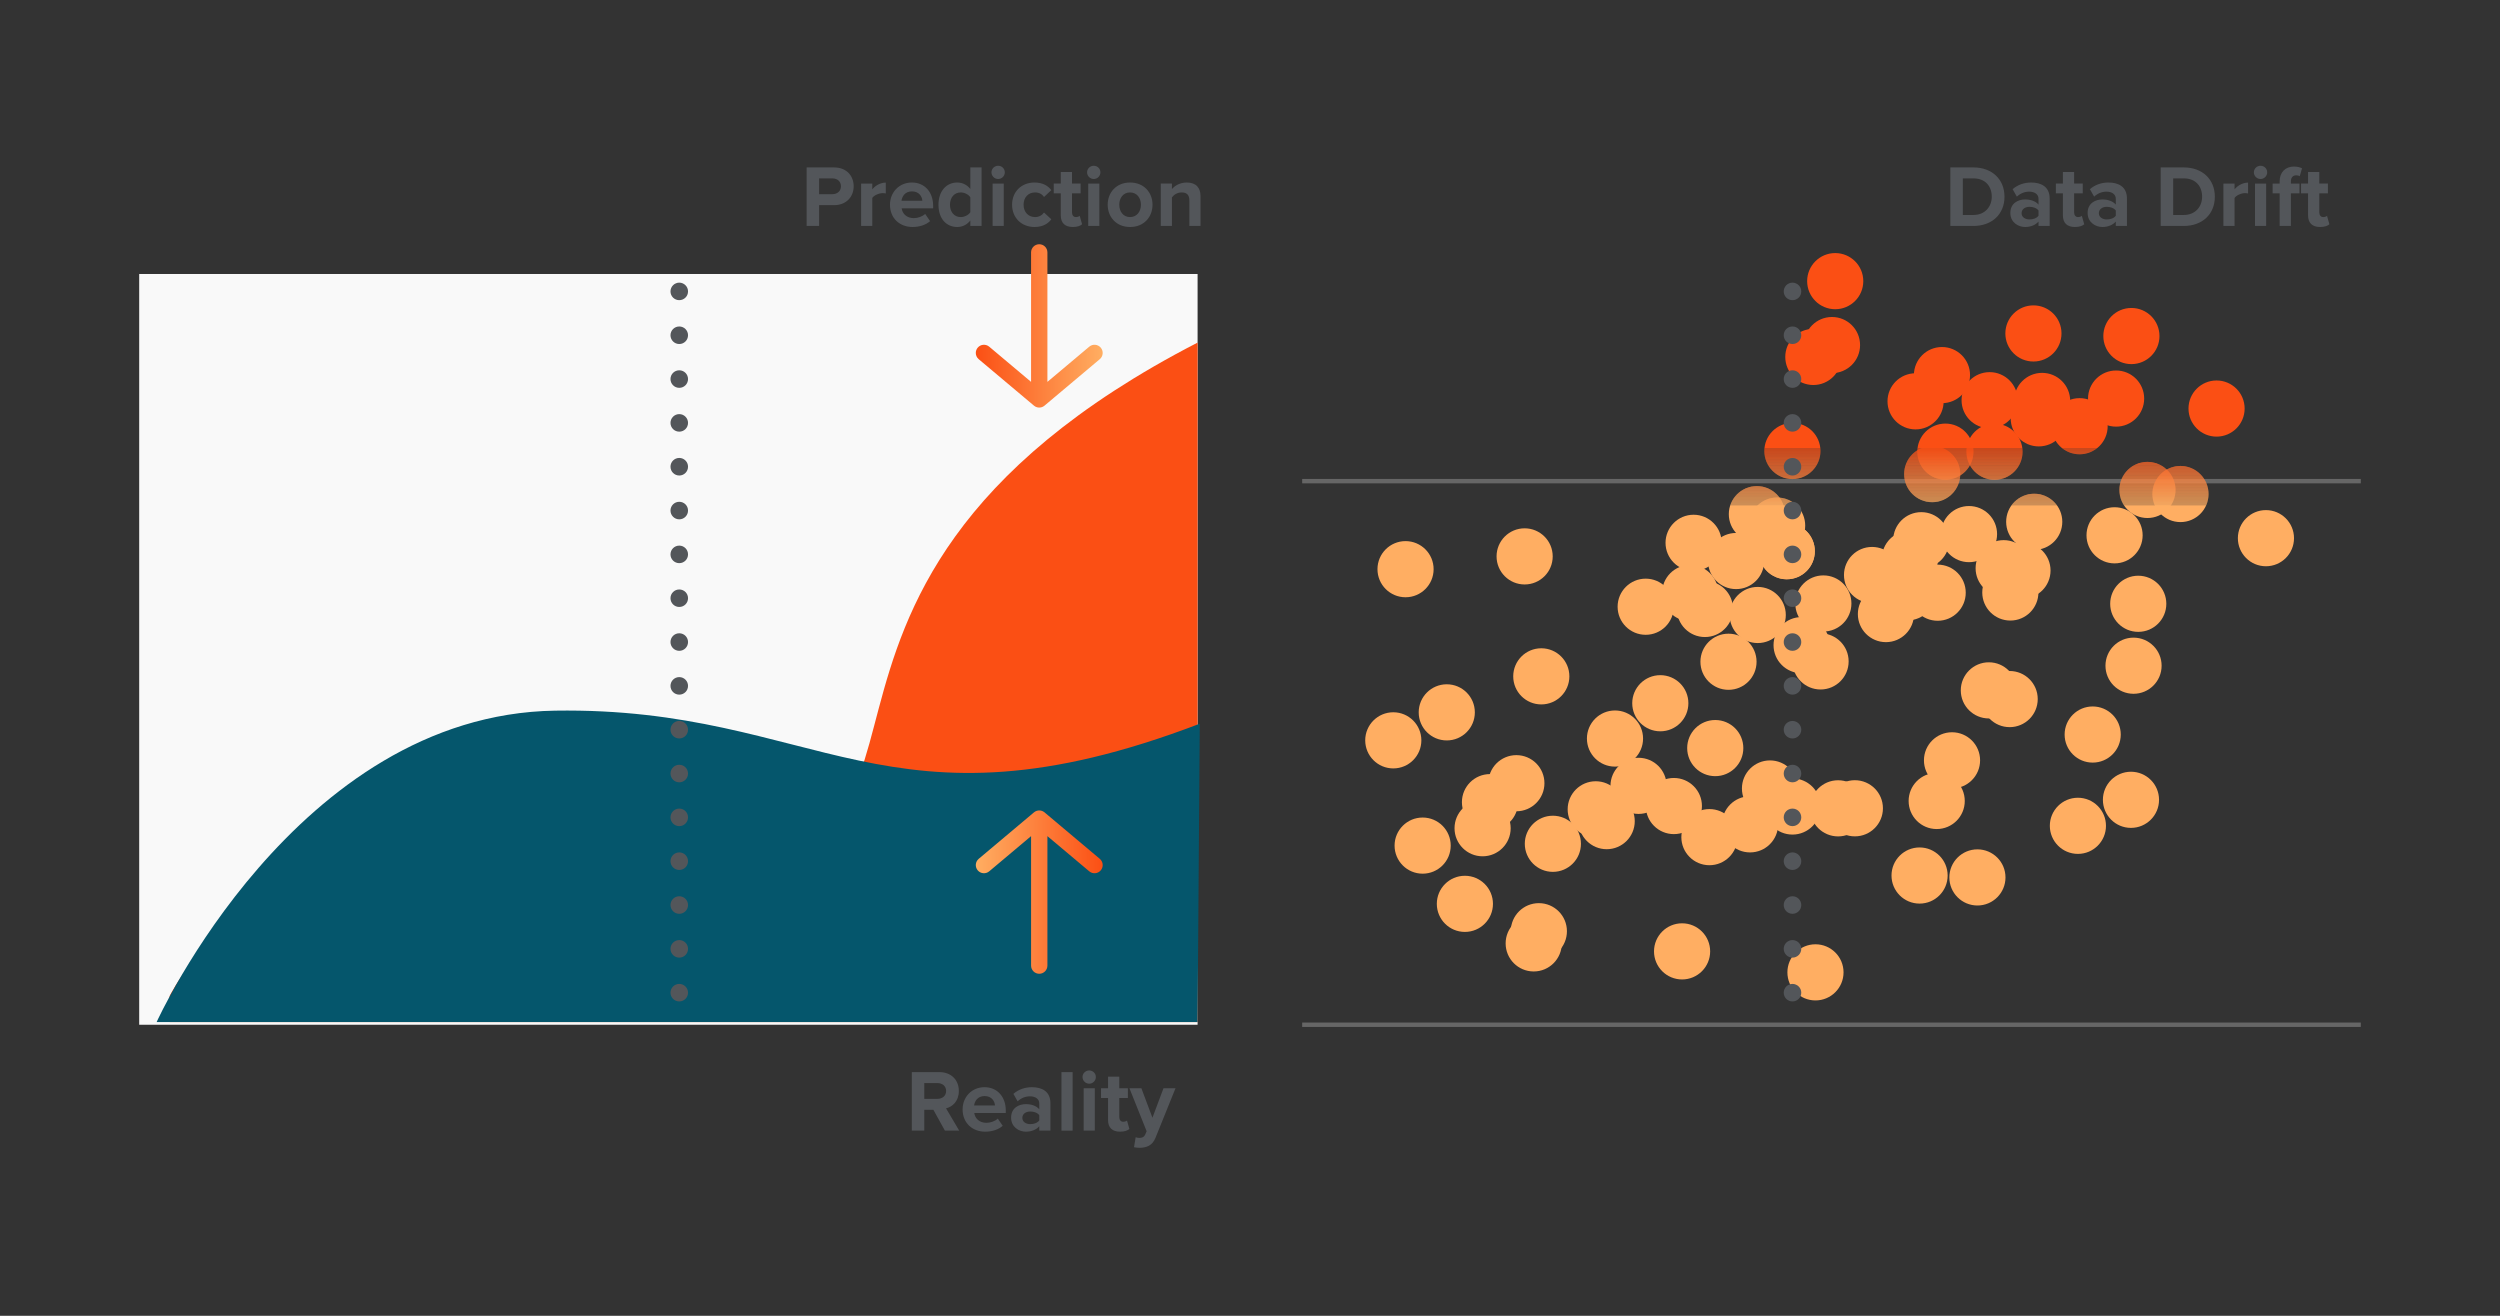 <?xml version="1.0" encoding="UTF-8"?>
<svg xmlns="http://www.w3.org/2000/svg" version="1.1" xmlns:xlink="http://www.w3.org/1999/xlink" viewBox="0 0 570 300">
  <rect x="0" y="0" width="570" height="300" fill="#333333" stroke="none"/>
  <!-- Generator: Adobe Illustrator 29.3.0, SVG Export Plug-In . SVG Version: 2.1.0 Build 146)  -->
  <defs>
    <style>
      .st0 {
        fill: #fc7231;
      }

      .st1 {
        clip-path: url(#clippath-76);
      }

      .st2 {
        clip-path: url(#clippath-51);
      }

      .st3 {
        fill: #fe9d54;
      }

      .st4 {
        fill: #fb5216;
      }

      .st5 {
        clip-path: url(#clippath-34);
      }

      .st6 {
        fill: #fd7836;
      }

      .st7 {
        fill: #fb591c;
      }

      .st8 {
        fill: #ffad61;
      }

      .st9 {
        clip-path: url(#clippath-38);
      }

      .st10 {
        clip-path: url(#clippath-21);
      }

      .st11 {
        clip-path: url(#clippath-6);
      }

      .st12 {
        clip-path: url(#clippath-7);
      }

      .st13 {
        clip-path: url(#clippath-17);
      }

      .st14 {
        fill: #fb581b;
      }

      .st15 {
        fill: #fd8641;
      }

      .st16 {
        clip-path: url(#clippath-80);
      }

      .st17 {
        clip-path: url(#clippath-31);
      }

      .st18 {
        fill: #fc6728;
      }

      .st19 {
        clip-path: url(#clippath-79);
      }

      .st20 {
        clip-path: url(#clippath-75);
      }

      .st21 {
        fill: #fc6829;
      }

      .st22 {
        clip-path: url(#clippath-15);
      }

      .st23 {
        clip-path: url(#clippath-33);
      }

      .st24 {
        clip-path: url(#clippath-61);
      }

      .st25 {
        fill: #fb5519;
      }

      .st26 {
        clip-path: url(#clippath-18);
      }

      .st27 {
        clip-path: url(#clippath-47);
      }

      .st28 {
        clip-path: url(#clippath-4);
      }

      .st29 {
        clip-path: url(#clippath-71);
      }

      .st30 {
        fill: #fc5b1e;
      }

      .st31 {
        clip-path: url(#clippath-22);
      }

      .st32 {
        clip-path: url(#clippath-23);
      }

      .st33 {
        fill: #fc5f21;
      }

      .st34 {
        fill: #ffa45a;
      }

      .st35 {
        clip-path: url(#clippath-82);
      }

      .st36 {
        clip-path: url(#clippath-54);
      }

      .st37 {
        clip-path: url(#clippath-66);
      }

      .st38 {
        fill: #fb4f14;
      }

      .st39 {
        fill: #fc692a;
      }

      .st40 {
        clip-path: url(#clippath-9);
      }

      .st41 {
        fill: #fe964e;
      }

      .st42 {
        fill: #fd8943;
      }

      .st43 {
        clip-path: url(#clippath-70);
      }

      .st44 {
        clip-path: url(#clippath-10);
      }

      .st45 {
        fill: #fd8742;
      }

      .st46 {
        clip-path: url(#clippath-42);
      }

      .st47 {
        fill: #fd7634;
      }

      .st48 {
        fill: #fd7a38;
      }

      .st49 {
        clip-path: url(#clippath-59);
      }

      .st50 {
        clip-path: url(#clippath-43);
      }

      .st51 {
        fill: #fe8f48;
      }

      .st52 {
        clip-path: url(#clippath-64);
      }

      .st53 {
        fill: #fd7d3a;
      }

      .st54 {
        fill: url(#linear-gradient1);
      }

      .st55 {
        clip-path: url(#clippath-25);
      }

      .st56 {
        fill: #ffa359;
      }

      .st57 {
        clip-path: url(#clippath-27);
      }

      .st58 {
        fill: #fd803c;
      }

      .st59 {
        fill: #fc6325;
      }

      .st60 {
        fill: #fe9f56;
      }

      .st61 {
        clip-path: url(#clippath-60);
      }

      .st62 {
        fill: #fd843f;
      }

      .st63 {
        clip-path: url(#clippath-11);
      }

      .st64 {
        fill: #fd8a44;
      }

      .st65 {
        clip-path: url(#clippath-57);
      }

      .st66 {
        fill: none;
      }

      .st67 {
        fill: #fd7332;
      }

      .st68 {
        fill: #fe944c;
      }

      .st69 {
        fill: #ffa65b;
      }

      .st70 {
        clip-path: url(#clippath-36);
      }

      .st71 {
        fill: #fc6627;
      }

      .st72 {
        fill: #fc5e20;
      }

      .st73 {
        clip-path: url(#clippath-35);
      }

      .st74 {
        fill: #fc6a2a;
      }

      .st75 {
        clip-path: url(#clippath-48);
      }

      .st76 {
        fill: #fe9850;
      }

      .st77 {
        clip-path: url(#clippath-28);
      }

      .st78 {
        fill: #53565a;
      }

      .st79 {
        fill: #fc6d2d;
      }

      .st80 {
        fill: #f9f9f9;
      }

      .st81 {
        clip-path: url(#clippath-1);
      }

      .st82 {
        clip-path: url(#clippath-56);
      }

      .st83 {
        fill: #fb5317;
      }

      .st84 {
        fill: #fea157;
      }

      .st85 {
        fill: #fc6425;
      }

      .st86 {
        fill: #fe9a51;
      }

      .st87 {
        fill: #fe8c46;
      }

      .st88 {
        fill: #fc6c2c;
      }

      .st89 {
        fill: #fc6123;
      }

      .st90 {
        clip-path: url(#clippath-45);
      }

      .st91 {
        isolation: isolate;
      }

      .st92 {
        clip-path: url(#clippath-46);
      }

      .st93 {
        fill: #fb5116;
      }

      .st94 {
        clip-path: url(#clippath-40);
      }

      .st95 {
        fill: #fc6f2f;
      }

      .st96 {
        fill: #ffa95e;
      }

      .st97 {
        fill: #fe8e47;
      }

      .st98 {
        clip-path: url(#clippath-5);
      }

      .st99 {
        clip-path: url(#clippath-20);
      }

      .st100 {
        fill: #fb571b;
      }

      .st101 {
        fill: #fe914a;
      }

      .st102 {
        clip-path: url(#clippath-8);
      }

      .st103 {
        fill: #ffae62;
      }

      .st104 {
        fill: #fe954d;
      }

      .st105 {
        clip-path: url(#clippath-52);
      }

      .st106 {
        fill: #666;
      }

      .st107 {
        fill: #ffac60;
      }

      .st108 {
        clip-path: url(#clippath-41);
      }

      .st109 {
        clip-path: url(#clippath-67);
      }

      .st110 {
        clip-path: url(#clippath-74);
      }

      .st111 {
        fill: #fd7c39;
      }

      .st112 {
        fill: #ffa75c;
      }

      .st113 {
        clip-path: url(#clippath-3);
      }

      .st114 {
        fill: #fc5d20;
      }

      .st115 {
        fill: #ffaa5f;
      }

      .st116 {
        clip-path: url(#clippath-26);
      }

      .st117 {
        fill: #fe924b;
      }

      .st118 {
        clip-path: url(#clippath-12);
      }

      .st119 {
        clip-path: url(#clippath-50);
      }

      .st120 {
        fill: #fd823d;
      }

      .st121 {
        fill: #fe934c;
      }

      .st122 {
        clip-path: url(#clippath-14);
      }

      .st123 {
        fill: #fd8540;
      }

      .st124 {
        fill: #fea056;
      }

      .st125 {
        fill: #fd7937;
      }

      .st126 {
        fill: #fe8d47;
      }

      .st127 {
        fill: #fe9951;
      }

      .st128 {
        clip-path: url(#clippath-30);
      }

      .st129 {
        clip-path: url(#clippath-77);
      }

      .st130 {
        clip-path: url(#clippath-19);
      }

      .st131 {
        fill: #fd8842;
      }

      .st132 {
        clip-path: url(#clippath-78);
      }

      .st133 {
        mix-blend-mode: multiply;
      }

      .st134 {
        fill: #fd7b39;
      }

      .st135 {
        fill: #fea258;
      }

      .st136 {
        clip-path: url(#clippath-72);
      }

      .st137 {
        clip-path: url(#clippath-84);
      }

      .st138 {
        fill: #fe9049;
      }

      .st139 {
        clip-path: url(#clippath-32);
      }

      .st140 {
        clip-path: url(#clippath-55);
      }

      .st141 {
        fill: #fe9e55;
      }

      .st142 {
        fill: #fd7735;
      }

      .st143 {
        fill: #fd813d;
      }

      .st144 {
        clip-path: url(#clippath-73);
      }

      .st145 {
        fill: #fc6e2e;
      }

      .st146 {
        fill: #ffa55b;
      }

      .st147 {
        clip-path: url(#clippath-53);
      }

      .st148 {
        fill: #fb5418;
      }

      .st149 {
        clip-path: url(#clippath-39);
      }

      .st150 {
        fill: #fb5a1d;
      }

      .st151 {
        clip-path: url(#clippath-81);
      }

      .st152 {
        fill: #05566c;
      }

      .st153 {
        fill: #fe9c53;
      }

      .st154 {
        clip-path: url(#clippath-16);
      }

      .st155 {
        clip-path: url(#clippath-2);
      }

      .st156 {
        clip-path: url(#clippath-29);
      }

      .st157 {
        fill: #fc5c1f;
      }

      .st158 {
        fill: #fe974f;
      }

      .st159 {
        clip-path: url(#clippath-49);
      }

      .st160 {
        clip-path: url(#clippath-37);
      }

      .st161 {
        clip-path: url(#clippath-58);
      }

      .st162 {
        clip-path: url(#clippath-13);
      }

      .st163 {
        fill: #fb561a;
      }

      .st164 {
        fill: #fc6022;
      }

      .st165 {
        fill: #fd833e;
      }

      .st166 {
        fill: #fb5015;
      }

      .st167 {
        fill: #fc6224;
      }

      .st168 {
        fill: #fd7433;
      }

      .st169 {
        fill: url(#linear-gradient);
      }

      .st170 {
        clip-path: url(#clippath-63);
      }

      .st171 {
        fill: #fc7130;
      }

      .st172 {
        clip-path: url(#clippath-24);
      }

      .st173 {
        fill: #fe9b52;
      }

      .st174 {
        clip-path: url(#clippath);
      }

      .st175 {
        fill: #fc6526;
      }

      .st176 {
        clip-path: url(#clippath-68);
      }

      .st177 {
        fill: #fc6b2b;
      }

      .st178 {
        clip-path: url(#clippath-83);
      }

      .st179 {
        clip-path: url(#clippath-65);
      }

      .st180 {
        clip-path: url(#clippath-44);
      }

      .st181 {
        fill: #fe8b45;
      }

      .st182 {
        fill: #fc702f;
      }

      .st183 {
        fill: #fd7534;
      }

      .st184 {
        fill: #ffa85d;
      }

      .st185 {
        fill: #fd7f3b;
      }

      .st186 {
        clip-path: url(#clippath-62);
      }

      .st187 {
        clip-path: url(#clippath-69);
      }

      .st188 {
        fill: #ffab60;
      }
    </style>
    <clipPath id="clippath">
      <path class="st66" d="M493.923,137.664c0,3.537-2.864,6.401-6.401,6.401-3.534,0-6.4-2.864-6.4-6.401s2.865-6.401,6.4-6.401c3.537,0,6.401,2.864,6.401,6.401Z"/>
    </clipPath>
    <clipPath id="clippath-1">
      <path class="st66" d="M467.525,130.08c0,3.537-2.864,6.401-6.401,6.401-3.534,0-6.4-2.864-6.4-6.401s2.865-6.401,6.4-6.401c3.537,0,6.401,2.864,6.401,6.401Z"/>
    </clipPath>
    <clipPath id="clippath-2">
      <path class="st66" d="M483.534,167.473c0,3.537-2.864,6.401-6.401,6.401-3.534,0-6.4-2.864-6.4-6.401s2.865-6.401,6.4-6.401c3.537,0,6.401,2.864,6.401,6.401Z"/>
    </clipPath>
    <clipPath id="clippath-3">
      <path class="st66" d="M459.86,157.405c0,3.537-2.864,6.401-6.401,6.401-3.534,0-6.4-2.864-6.4-6.401s2.865-6.401,6.4-6.401c3.537,0,6.401,2.864,6.401,6.401Z"/>
    </clipPath>
    <clipPath id="clippath-4">
      <path class="st66" d="M488.872,90.874c0,3.537-2.864,6.401-6.401,6.401-3.534,0-6.4-2.864-6.4-6.401s2.865-6.401,6.4-6.401c3.537,0,6.401,2.864,6.401,6.401Z"/>
    </clipPath>
    <clipPath id="clippath-5">
      <path class="st66" d="M471.24,95.382c0,3.537-2.864,6.401-6.401,6.401-3.534,0-6.4-2.864-6.4-6.401s2.865-6.401,6.4-6.401c3.537,0,6.401,2.864,6.401,6.401Z"/>
    </clipPath>
    <clipPath id="clippath-6">
      <path class="st66" d="M470.205,118.97c0,3.537-2.864,6.401-6.401,6.401-3.534,0-6.4-2.864-6.4-6.401s2.865-6.401,6.4-6.401c3.537,0,6.401,2.864,6.401,6.401Z"/>
    </clipPath>
    <clipPath id="clippath-7">
      <path class="st66" d="M463.236,129.552c0,3.537-2.864,6.401-6.401,6.401-3.534,0-6.4-2.864-6.4-6.401s2.865-6.401,6.4-6.401c3.537,0,6.401,2.864,6.401,6.401Z"/>
    </clipPath>
    <clipPath id="clippath-8">
      <path class="st66" d="M464.603,159.388c0,3.537-2.864,6.401-6.401,6.401-3.534,0-6.4-2.864-6.4-6.401s2.865-6.401,6.4-6.401c3.537,0,6.401,2.864,6.401,6.401Z"/>
    </clipPath>
    <clipPath id="clippath-9">
      <path class="st66" d="M422.125,137.591c0,3.537-2.864,6.401-6.401,6.401-3.534,0-6.4-2.864-6.4-6.401s2.865-6.401,6.4-6.401c3.537,0,6.401,2.864,6.401,6.401Z"/>
    </clipPath>
    <clipPath id="clippath-10">
      <path class="st66" d="M447.967,182.622c0,3.537-2.864,6.401-6.401,6.401-3.534,0-6.4-2.864-6.4-6.401s2.865-6.401,6.4-6.401c3.537,0,6.401,2.864,6.401,6.401Z"/>
    </clipPath>
    <clipPath id="clippath-11">
      <path class="st66" d="M429.309,184.29c0,3.537-2.864,6.401-6.401,6.401-3.534,0-6.4-2.864-6.4-6.401s2.865-6.401,6.4-6.401c3.537,0,6.401,2.864,6.401,6.401Z"/>
    </clipPath>
    <clipPath id="clippath-12">
      <path class="st66" d="M424.831,64.1c0,3.537-2.864,6.401-6.401,6.401-3.534,0-6.4-2.864-6.4-6.401s2.865-6.401,6.4-6.401c3.537,0,6.401,2.864,6.401,6.401Z"/>
    </clipPath>
    <clipPath id="clippath-13">
      <path class="st66" d="M419.842,81.382c0,3.537-2.864,6.401-6.401,6.401-3.534,0-6.4-2.864-6.4-6.401s2.865-6.401,6.4-6.401c3.537,0,6.401,2.864,6.401,6.401Z"/>
    </clipPath>
    <clipPath id="clippath-14">
      <path class="st66" d="M415.067,102.825c0,3.537-2.864,6.401-6.401,6.401-3.534,0-6.4-2.864-6.4-6.401s2.865-6.401,6.4-6.401c3.537,0,6.401,2.864,6.401,6.401Z"/>
    </clipPath>
    <clipPath id="clippath-15">
      <path class="st66" d="M406.969,117.227c0,3.537-2.864,6.401-6.401,6.401-3.534,0-6.4-2.864-6.4-6.401s2.865-6.401,6.4-6.401c3.537,0,6.401,2.864,6.401,6.401Z"/>
    </clipPath>
    <clipPath id="clippath-16">
      <path class="st66" d="M392.541,123.761c0,3.537-2.864,6.401-6.401,6.401-3.534,0-6.4-2.864-6.4-6.401s2.865-6.401,6.4-6.401c3.537,0,6.401,2.864,6.401,6.401Z"/>
    </clipPath>
    <clipPath id="clippath-17">
      <path class="st66" d="M381.616,138.334c0,3.537-2.864,6.401-6.401,6.401-3.534,0-6.4-2.864-6.4-6.401s2.865-6.401,6.4-6.401c3.537,0,6.401,2.864,6.401,6.401Z"/>
    </clipPath>
    <clipPath id="clippath-18">
      <path class="st66" d="M354.017,126.857c0,3.537-2.864,6.401-6.401,6.401-3.534,0-6.4-2.864-6.4-6.401s2.865-6.401,6.4-6.401c3.537,0,6.401,2.864,6.401,6.401Z"/>
    </clipPath>
    <clipPath id="clippath-19">
      <path class="st66" d="M357.817,154.207c0,3.537-2.864,6.401-6.401,6.401-3.534,0-6.4-2.864-6.4-6.401s2.865-6.401,6.4-6.401c3.537,0,6.401,2.864,6.401,6.401Z"/>
    </clipPath>
    <clipPath id="clippath-20">
      <path class="st66" d="M326.865,129.775c0,3.537-2.864,6.401-6.401,6.401-3.534,0-6.4-2.864-6.4-6.401s2.865-6.401,6.4-6.401c3.537,0,6.401,2.864,6.401,6.401Z"/>
    </clipPath>
    <clipPath id="clippath-21">
      <path class="st66" d="M336.264,162.418c0,3.537-2.864,6.401-6.401,6.401-3.534,0-6.4-2.864-6.4-6.401s2.865-6.401,6.4-6.401c3.537,0,6.401,2.864,6.401,6.401Z"/>
    </clipPath>
    <clipPath id="clippath-22">
      <path class="st66" d="M324.071,168.798c0,3.537-2.864,6.401-6.401,6.401-3.534,0-6.4-2.864-6.4-6.401s2.865-6.401,6.4-6.401c3.537,0,6.401,2.864,6.401,6.401Z"/>
    </clipPath>
    <clipPath id="clippath-23">
      <path class="st66" d="M480.55,97.176c0,3.537-2.864,6.401-6.401,6.401-3.534,0-6.4-2.864-6.4-6.401s2.865-6.401,6.4-6.401c3.537,0,6.401,2.864,6.401,6.401Z"/>
    </clipPath>
    <clipPath id="clippath-24">
      <path class="st66" d="M449.171,85.522c0,3.537-2.864,6.401-6.401,6.401-3.534,0-6.4-2.864-6.4-6.401s2.865-6.401,6.4-6.401c3.537,0,6.401,2.864,6.401,6.401Z"/>
    </clipPath>
    <clipPath id="clippath-25">
      <path class="st66" d="M449.95,102.976c0,3.537-2.864,6.401-6.401,6.401-3.534,0-6.4-2.864-6.4-6.401s2.865-6.401,6.4-6.401c3.537,0,6.401,2.864,6.401,6.401Z"/>
    </clipPath>
    <clipPath id="clippath-26">
      <path class="st66" d="M464.757,135.086c0,3.537-2.864,6.401-6.401,6.401-3.534,0-6.4-2.864-6.4-6.401s2.865-6.401,6.4-6.401c3.537,0,6.401,2.864,6.401,6.401Z"/>
    </clipPath>
    <clipPath id="clippath-27">
      <path class="st66" d="M441.316,135.047c0,3.537-2.864,6.401-6.401,6.401-3.534,0-6.4-2.864-6.4-6.401s2.865-6.401,6.4-6.401c3.537,0,6.401,2.864,6.401,6.401Z"/>
    </clipPath>
    <clipPath id="clippath-28">
      <path class="st66" d="M411.588,119.832c0,3.537-2.864,6.401-6.401,6.401-3.534,0-6.4-2.864-6.4-6.401s2.865-6.401,6.4-6.401c3.537,0,6.401,2.864,6.401,6.401Z"/>
    </clipPath>
    <clipPath id="clippath-29">
      <path class="st66" d="M417.167,147.093c0,3.537-2.864,6.401-6.401,6.401-3.534,0-6.4-2.864-6.4-6.401s2.865-6.401,6.4-6.401c3.537,0,6.401,2.864,6.401,6.401Z"/>
    </clipPath>
    <clipPath id="clippath-30">
      <path class="st66" d="M391.757,135.216c0,3.537-2.864,6.401-6.401,6.401-3.534,0-6.4-2.864-6.4-6.401s2.865-6.401,6.4-6.401c3.537,0,6.401,2.864,6.401,6.401Z"/>
    </clipPath>
    <clipPath id="clippath-31">
      <path class="st66" d="M409.96,179.774c0,3.537-2.864,6.401-6.401,6.401-3.534,0-6.4-2.864-6.4-6.401s2.865-6.401,6.4-6.401c3.537,0,6.401,2.864,6.401,6.401Z"/>
    </clipPath>
    <clipPath id="clippath-32">
      <path class="st66" d="M396.149,190.869c0,3.537-2.864,6.401-6.401,6.401-3.534,0-6.4-2.864-6.4-6.401s2.865-6.401,6.4-6.401c3.537,0,6.401,2.864,6.401,6.401Z"/>
    </clipPath>
    <clipPath id="clippath-33">
      <path class="st66" d="M372.725,187.219c0,3.537-2.864,6.401-6.401,6.401-3.534,0-6.4-2.864-6.4-6.401s2.865-6.401,6.4-6.401c3.537,0,6.401,2.864,6.401,6.401Z"/>
    </clipPath>
    <clipPath id="clippath-34">
      <path class="st66" d="M346.117,182.893c0,3.537-2.864,6.401-6.401,6.401-3.534,0-6.4-2.864-6.4-6.401s2.865-6.401,6.4-6.401c3.537,0,6.401,2.864,6.401,6.401Z"/>
    </clipPath>
    <clipPath id="clippath-35">
      <path class="st66" d="M356.085,215.093c0,3.537-2.864,6.401-6.401,6.401-3.534,0-6.4-2.864-6.4-6.401s2.865-6.401,6.4-6.401c3.537,0,6.401,2.864,6.401,6.401Z"/>
    </clipPath>
    <clipPath id="clippath-36">
      <path class="st66" d="M472.004,91.414c0,3.537-2.864,6.401-6.401,6.401-3.534,0-6.4-2.864-6.4-6.401s2.865-6.401,6.4-6.401c3.537,0,6.401,2.864,6.401,6.401Z"/>
    </clipPath>
    <clipPath id="clippath-37">
      <path class="st66" d="M443.151,91.502c0,3.537-2.864,6.401-6.401,6.401-3.534,0-6.4-2.864-6.4-6.401s2.865-6.401,6.4-6.401c3.537,0,6.401,2.864,6.401,6.401Z"/>
    </clipPath>
    <clipPath id="clippath-38">
      <path class="st66" d="M446.937,108.098c0,3.537-2.864,6.401-6.401,6.401-3.534,0-6.4-2.864-6.4-6.401s2.865-6.401,6.4-6.401c3.537,0,6.401,2.864,6.401,6.401Z"/>
    </clipPath>
    <clipPath id="clippath-39">
      <path class="st66" d="M441.858,127.399c0,3.537-2.864,6.401-6.401,6.401-3.534,0-6.4-2.864-6.4-6.401s2.865-6.401,6.4-6.401c3.537,0,6.401,2.864,6.401,6.401Z"/>
    </clipPath>
    <clipPath id="clippath-40">
      <path class="st66" d="M413.781,125.671c0,3.537-2.864,6.401-6.401,6.401-3.534,0-6.4-2.864-6.4-6.401s2.865-6.401,6.4-6.401c3.537,0,6.401,2.864,6.401,6.401Z"/>
    </clipPath>
    <clipPath id="clippath-41">
      <path class="st66" d="M407.163,140.217c0,3.537-2.864,6.401-6.401,6.401-3.534,0-6.4-2.864-6.4-6.401s2.865-6.401,6.4-6.401c3.537,0,6.401,2.864,6.401,6.401Z"/>
    </clipPath>
    <clipPath id="clippath-42">
      <path class="st66" d="M400.497,150.879c0,3.537-2.864,6.401-6.401,6.401-3.534,0-6.4-2.864-6.4-6.401s2.865-6.401,6.4-6.401c3.537,0,6.401,2.864,6.401,6.401Z"/>
    </clipPath>
    <clipPath id="clippath-43">
      <path class="st66" d="M384.951,160.337c0,3.537-2.864,6.401-6.401,6.401-3.534,0-6.4-2.864-6.4-6.401s2.865-6.401,6.4-6.401c3.537,0,6.401,2.864,6.401,6.401Z"/>
    </clipPath>
    <clipPath id="clippath-44">
      <path class="st66" d="M374.619,168.388c0,3.537-2.864,6.401-6.401,6.401-3.534,0-6.4-2.864-6.4-6.401s2.865-6.401,6.4-6.401c3.537,0,6.401,2.864,6.401,6.401Z"/>
    </clipPath>
    <clipPath id="clippath-45">
      <path class="st66" d="M511.777,93.15c0,3.537-2.864,6.401-6.401,6.401-3.534,0-6.4-2.864-6.4-6.401s2.865-6.401,6.4-6.401c3.537,0,6.401,2.864,6.401,6.401Z"/>
    </clipPath>
    <clipPath id="clippath-46">
      <path class="st66" d="M523.035,122.705c0,3.537-2.864,6.401-6.401,6.401-3.534,0-6.4-2.864-6.4-6.401s2.865-6.401,6.4-6.401c3.537,0,6.401,2.864,6.401,6.401Z"/>
    </clipPath>
    <clipPath id="clippath-47">
      <path class="st66" d="M496.021,111.707c0,3.537-2.864,6.401-6.401,6.401-3.534,0-6.4-2.864-6.4-6.401s2.865-6.401,6.4-6.401c3.537,0,6.401,2.864,6.401,6.401Z"/>
    </clipPath>
    <clipPath id="clippath-48">
      <path class="st66" d="M488.523,122.05c0,3.537-2.864,6.401-6.401,6.401-3.534,0-6.4-2.864-6.4-6.401s2.865-6.401,6.4-6.401c3.537,0,6.401,2.864,6.401,6.401Z"/>
    </clipPath>
    <clipPath id="clippath-49">
      <path class="st66" d="M492.848,151.783c0,3.537-2.864,6.401-6.401,6.401-3.534,0-6.4-2.864-6.4-6.401s2.865-6.401,6.4-6.401c3.537,0,6.401,2.864,6.401,6.401Z"/>
    </clipPath>
    <clipPath id="clippath-50">
      <path class="st66" d="M492.262,182.356c0,3.537-2.864,6.401-6.401,6.401-3.534,0-6.4-2.864-6.4-6.401s2.865-6.401,6.4-6.401c3.537,0,6.401,2.864,6.401,6.401Z"/>
    </clipPath>
    <clipPath id="clippath-51">
      <path class="st66" d="M480.163,188.287c0,3.537-2.864,6.401-6.401,6.401-3.534,0-6.4-2.864-6.4-6.401s2.865-6.401,6.4-6.401c3.537,0,6.401,2.864,6.401,6.401Z"/>
    </clipPath>
    <clipPath id="clippath-52">
      <path class="st66" d="M451.461,173.356c0,3.537-2.864,6.401-6.401,6.401-3.534,0-6.4-2.864-6.4-6.401s2.865-6.401,6.4-6.401c3.537,0,6.401,2.864,6.401,6.401Z"/>
    </clipPath>
    <clipPath id="clippath-53">
      <path class="st66" d="M457.252,200.053c0,3.537-2.864,6.401-6.401,6.401-3.534,0-6.4-2.864-6.4-6.401s2.865-6.401,6.4-6.401c3.537,0,6.401,2.864,6.401,6.401Z"/>
    </clipPath>
    <clipPath id="clippath-54">
      <path class="st66" d="M444.064,199.619c0,3.537-2.864,6.401-6.401,6.401-3.534,0-6.4-2.864-6.4-6.401s2.865-6.401,6.4-6.401c3.537,0,6.401,2.864,6.401,6.401Z"/>
    </clipPath>
    <clipPath id="clippath-55">
      <path class="st66" d="M415.084,183.883c0,3.537-2.864,6.401-6.401,6.401-3.534,0-6.4-2.864-6.4-6.401s2.865-6.401,6.4-6.401c3.537,0,6.401,2.864,6.401,6.401Z"/>
    </clipPath>
    <clipPath id="clippath-56">
      <path class="st66" d="M420.328,221.698c0,3.537-2.864,6.401-6.401,6.401-3.534,0-6.4-2.864-6.4-6.401s2.865-6.401,6.4-6.401c3.537,0,6.401,2.864,6.401,6.401Z"/>
    </clipPath>
    <clipPath id="clippath-57">
      <path class="st66" d="M503.55,112.636c0,3.537-2.864,6.401-6.401,6.401-3.534,0-6.4-2.864-6.4-6.401s2.865-6.401,6.4-6.401c3.537,0,6.401,2.864,6.401,6.401Z"/>
    </clipPath>
    <clipPath id="clippath-58">
      <path class="st66" d="M461.147,102.996c0,3.537-2.864,6.401-6.401,6.401-3.534,0-6.4-2.864-6.4-6.401s2.865-6.401,6.4-6.401c3.537,0,6.401,2.864,6.401,6.401Z"/>
    </clipPath>
    <clipPath id="clippath-59">
      <path class="st66" d="M455.335,121.775c0,3.537-2.864,6.401-6.401,6.401-3.534,0-6.4-2.864-6.4-6.401s2.865-6.401,6.4-6.401c3.537,0,6.401,2.864,6.401,6.401Z"/>
    </clipPath>
    <clipPath id="clippath-60">
      <path class="st66" d="M448.189,135.135c0,3.537-2.864,6.401-6.401,6.401-3.534,0-6.4-2.864-6.4-6.401s2.865-6.401,6.4-6.401c3.537,0,6.401,2.864,6.401,6.401Z"/>
    </clipPath>
    <clipPath id="clippath-61">
      <path class="st66" d="M436.393,140.009c0,3.537-2.864,6.401-6.401,6.401-3.534,0-6.4-2.864-6.4-6.401s2.865-6.401,6.4-6.401c3.537,0,6.401,2.864,6.401,6.401Z"/>
    </clipPath>
    <clipPath id="clippath-62">
      <path class="st66" d="M421.49,150.802c0,3.537-2.864,6.401-6.401,6.401-3.534,0-6.4-2.864-6.4-6.401s2.865-6.401,6.4-6.401c3.537,0,6.401,2.864,6.401,6.401Z"/>
    </clipPath>
    <clipPath id="clippath-63">
      <path class="st66" d="M425.486,184.3c0,3.537-2.864,6.401-6.401,6.401-3.534,0-6.4-2.864-6.4-6.401s2.865-6.401,6.4-6.401c3.537,0,6.401,2.864,6.401,6.401Z"/>
    </clipPath>
    <clipPath id="clippath-64">
      <path class="st66" d="M405.413,187.95c0,3.537-2.864,6.401-6.401,6.401-3.534,0-6.4-2.864-6.4-6.401s2.865-6.401,6.4-6.401c3.537,0,6.401,2.864,6.401,6.401Z"/>
    </clipPath>
    <clipPath id="clippath-65">
      <path class="st66" d="M388.043,183.778c0,3.537-2.864,6.401-6.401,6.401-3.534,0-6.4-2.864-6.4-6.401s2.865-6.401,6.4-6.401c3.537,0,6.401,2.864,6.401,6.401Z"/>
    </clipPath>
    <clipPath id="clippath-66">
      <path class="st66" d="M389.916,216.914c0,3.537-2.864,6.401-6.401,6.401-3.534,0-6.4-2.864-6.4-6.401s2.865-6.401,6.4-6.401c3.537,0,6.401,2.864,6.401,6.401Z"/>
    </clipPath>
    <clipPath id="clippath-67">
      <path class="st66" d="M352.133,178.571c0,3.537-2.864,6.401-6.401,6.401-3.534,0-6.4-2.864-6.4-6.401s2.865-6.401,6.4-6.401c3.537,0,6.401,2.864,6.401,6.401Z"/>
    </clipPath>
    <clipPath id="clippath-68">
      <path class="st66" d="M357.26,212.318c0,3.537-2.864,6.401-6.401,6.401-3.534,0-6.4-2.864-6.4-6.401s2.865-6.401,6.4-6.401c3.537,0,6.401,2.864,6.401,6.401Z"/>
    </clipPath>
    <clipPath id="clippath-69">
      <path class="st66" d="M340.395,206.077c0,3.537-2.864,6.401-6.401,6.401-3.534,0-6.4-2.864-6.4-6.401s2.865-6.401,6.4-6.401c3.537,0,6.401,2.864,6.401,6.401Z"/>
    </clipPath>
    <clipPath id="clippath-70">
      <path class="st66" d="M492.361,76.617c0,3.537-2.864,6.401-6.401,6.401-3.534,0-6.4-2.864-6.4-6.401s2.865-6.401,6.4-6.401c3.537,0,6.401,2.864,6.401,6.401Z"/>
    </clipPath>
    <clipPath id="clippath-71">
      <path class="st66" d="M470.022,76.026c0,3.537-2.864,6.401-6.401,6.401-3.534,0-6.4-2.864-6.4-6.401s2.865-6.401,6.4-6.401c3.537,0,6.401,2.864,6.401,6.401Z"/>
    </clipPath>
    <clipPath id="clippath-72">
      <path class="st66" d="M460.036,91.247c0,3.537-2.864,6.401-6.401,6.401-3.534,0-6.4-2.864-6.4-6.401s2.865-6.401,6.4-6.401c3.537,0,6.401,2.864,6.401,6.401Z"/>
    </clipPath>
    <clipPath id="clippath-73">
      <path class="st66" d="M424.096,78.674c0,3.537-2.864,6.401-6.401,6.401-3.534,0-6.4-2.864-6.4-6.401s2.865-6.401,6.4-6.401c3.537,0,6.401,2.864,6.401,6.401Z"/>
    </clipPath>
    <clipPath id="clippath-74">
      <path class="st66" d="M444.452,123.17c0,3.537-2.864,6.401-6.401,6.401-3.534,0-6.4-2.864-6.4-6.401s2.865-6.401,6.4-6.401c3.537,0,6.401,2.864,6.401,6.401Z"/>
    </clipPath>
    <clipPath id="clippath-75">
      <path class="st66" d="M433.227,131.103c0,3.537-2.864,6.401-6.401,6.401-3.534,0-6.4-2.864-6.4-6.401s2.865-6.401,6.4-6.401c3.537,0,6.401,2.864,6.401,6.401Z"/>
    </clipPath>
    <clipPath id="clippath-76">
      <path class="st66" d="M413.781,125.671c0,3.537-2.864,6.401-6.401,6.401-3.534,0-6.4-2.864-6.4-6.401s2.865-6.401,6.4-6.401c3.537,0,6.401,2.864,6.401,6.401Z"/>
    </clipPath>
    <clipPath id="clippath-77">
      <path class="st66" d="M402.228,127.915c0,3.537-2.864,6.401-6.401,6.401-3.534,0-6.4-2.864-6.4-6.401s2.865-6.401,6.4-6.401c3.537,0,6.401,2.864,6.401,6.401Z"/>
    </clipPath>
    <clipPath id="clippath-78">
      <path class="st66" d="M395.127,138.844c0,3.537-2.864,6.401-6.401,6.401-3.534,0-6.4-2.864-6.4-6.401s2.865-6.401,6.4-6.401c3.537,0,6.401,2.864,6.401,6.401Z"/>
    </clipPath>
    <clipPath id="clippath-79">
      <path class="st66" d="M397.479,170.564c0,3.537-2.864,6.401-6.401,6.401-3.534,0-6.4-2.864-6.4-6.401s2.865-6.401,6.4-6.401c3.537,0,6.401,2.864,6.401,6.401Z"/>
    </clipPath>
    <clipPath id="clippath-80">
      <path class="st66" d="M379.988,179.174c0,3.537-2.864,6.401-6.401,6.401-3.534,0-6.4-2.864-6.4-6.401s2.865-6.401,6.4-6.401c3.537,0,6.401,2.864,6.401,6.401Z"/>
    </clipPath>
    <clipPath id="clippath-81">
      <path class="st66" d="M370.227,184.527c0,3.537-2.864,6.401-6.401,6.401-3.534,0-6.4-2.864-6.4-6.401s2.865-6.401,6.4-6.401c3.537,0,6.401,2.864,6.401,6.401Z"/>
    </clipPath>
    <clipPath id="clippath-82">
      <path class="st66" d="M360.455,192.384c0,3.537-2.864,6.401-6.401,6.401-3.534,0-6.4-2.864-6.4-6.401s2.865-6.401,6.4-6.401c3.537,0,6.401,2.864,6.401,6.401Z"/>
    </clipPath>
    <clipPath id="clippath-83">
      <path class="st66" d="M344.433,188.835c0,3.537-2.864,6.401-6.401,6.401-3.534,0-6.4-2.864-6.4-6.401s2.865-6.401,6.4-6.401c3.537,0,6.401,2.864,6.401,6.401Z"/>
    </clipPath>
    <clipPath id="clippath-84">
      <path class="st66" d="M330.764,192.798c0,3.537-2.864,6.401-6.401,6.401-3.534,0-6.4-2.864-6.4-6.401s2.865-6.401,6.4-6.401c3.537,0,6.401,2.864,6.401,6.401Z"/>
    </clipPath>
    <linearGradient id="linear-gradient" x1="206.935" y1="228.431" x2="206.935" y2="257.365" gradientTransform="translate(-5.95 410.334) rotate(-90)" gradientUnits="userSpaceOnUse">
      <stop offset="0" stop-color="#ffae62"/>
      <stop offset="1" stop-color="#fb4f14"/>
    </linearGradient>
    <linearGradient id="linear-gradient1" x1="77.845" y1="228.431" x2="77.845" y2="257.365" gradientTransform="translate(479.845 -3.537) rotate(90)" xlink:href="#linear-gradient"/>
  </defs>
  <g class="st91">
    <g id="Layer_1">
      <g>
        <rect class="st106" x="296.896" y="233.142" width="241.366" height="1"/>
        <rect class="st106" x="296.896" y="109.201" width="241.366" height="1"/>
        <rect class="st80" x="31.737" y="62.469" width="241.313" height="171.172"/>
        <g>
          <path class="st78" d="M212.816,253.042h-2.08v4.741h-2.841v-13.343h6.241c2.78,0,4.481,1.82,4.481,4.301,0,2.36-1.48,3.621-2.921,3.961l3.001,5.081h-3.261l-2.621-4.741ZM213.717,246.941h-2.981v3.602h2.981c1.141,0,2-.681,2-1.801s-.859-1.801-2-1.801Z"/>
          <path class="st78" d="M224.476,247.881c2.88,0,4.841,2.161,4.841,5.321v.56h-7.182c.16,1.22,1.141,2.24,2.78,2.24.9,0,1.961-.36,2.581-.96l1.12,1.64c-.96.881-2.481,1.341-3.981,1.341-2.94,0-5.16-1.98-5.16-5.081,0-2.801,2.06-5.061,5.001-5.061ZM222.095,252.042h4.761c-.06-.92-.7-2.141-2.38-2.141-1.581,0-2.261,1.181-2.381,2.141Z"/>
          <path class="st78" d="M236.956,256.784c-.66.78-1.801,1.24-3.061,1.24-1.54,0-3.361-1.04-3.361-3.201,0-2.26,1.821-3.08,3.361-3.08,1.28,0,2.42.399,3.061,1.18v-1.34c0-.981-.84-1.62-2.12-1.62-1.041,0-2.001.38-2.821,1.14l-.96-1.7c1.181-1.04,2.7-1.52,4.221-1.52,2.201,0,4.222.881,4.222,3.661v6.241h-2.541v-1ZM236.956,254.263c-.42-.56-1.221-.841-2.04-.841-1.001,0-1.821.52-1.821,1.461,0,.9.82,1.42,1.821,1.42.819,0,1.62-.28,2.04-.84v-1.2Z"/>
          <path class="st78" d="M242.015,244.441h2.54v13.343h-2.54v-13.343Z"/>
          <path class="st78" d="M246.814,245.561c0-.84.7-1.5,1.52-1.5.84,0,1.52.66,1.52,1.5s-.681,1.52-1.52,1.52c-.82,0-1.52-.681-1.52-1.52ZM247.075,248.121h2.54v9.662h-2.54v-9.662Z"/>
          <path class="st78" d="M252.635,255.383v-5.041h-1.601v-2.221h1.601v-2.641h2.561v2.641h1.96v2.221h-1.96v4.36c0,.601.319,1.06.88,1.06.38,0,.74-.14.88-.28l.54,1.921c-.38.34-1.06.62-2.12.62-1.78,0-2.74-.92-2.74-2.641Z"/>
          <path class="st78" d="M259.735,259.444c.66,0,1.1-.18,1.34-.7l.36-.82-3.921-9.802h2.721l2.521,6.722,2.521-6.722h2.74l-4.541,11.242c-.72,1.82-2,2.301-3.66,2.341-.3,0-.94-.06-1.261-.14l.38-2.281c.221.101.56.16.801.16Z"/>
        </g>
        <g>
          <path class="st78" d="M183.916,38.173h6.241c2.9,0,4.481,1.96,4.481,4.301,0,2.32-1.601,4.301-4.481,4.301h-3.4v4.741h-2.841v-13.343ZM189.777,40.673h-3.021v3.602h3.021c1.12,0,1.96-.7,1.96-1.801,0-1.12-.84-1.801-1.96-1.801Z"/>
          <path class="st78" d="M196.336,41.854h2.54v1.32c.681-.86,1.881-1.54,3.081-1.54v2.481c-.181-.04-.421-.08-.7-.08-.841,0-1.961.479-2.381,1.1v6.382h-2.54v-9.662Z"/>
          <path class="st78" d="M207.917,41.614c2.88,0,4.841,2.161,4.841,5.321v.56h-7.182c.16,1.22,1.141,2.24,2.78,2.24.9,0,1.961-.36,2.581-.96l1.12,1.64c-.96.881-2.481,1.341-3.981,1.341-2.94,0-5.16-1.98-5.16-5.081,0-2.801,2.06-5.061,5.001-5.061ZM205.536,45.775h4.761c-.06-.92-.7-2.141-2.38-2.141-1.581,0-2.261,1.181-2.381,2.141Z"/>
          <path class="st78" d="M221.236,50.276c-.76.96-1.82,1.48-2.981,1.48-2.44,0-4.281-1.841-4.281-5.061,0-3.16,1.821-5.081,4.281-5.081,1.141,0,2.221.5,2.981,1.48v-4.921h2.561v13.343h-2.561v-1.24ZM221.236,44.975c-.42-.641-1.34-1.101-2.2-1.101-1.44,0-2.44,1.141-2.44,2.82,0,1.66,1,2.801,2.44,2.801.86,0,1.78-.46,2.2-1.101v-3.42Z"/>
          <path class="st78" d="M226.054,39.293c0-.84.7-1.5,1.52-1.5.84,0,1.52.66,1.52,1.5s-.681,1.52-1.52,1.52c-.82,0-1.52-.681-1.52-1.52ZM226.315,41.854h2.54v9.662h-2.54v-9.662Z"/>
          <path class="st78" d="M235.877,41.614c1.98,0,3.181.86,3.82,1.74l-1.66,1.56c-.46-.68-1.16-1.04-2.041-1.04-1.54,0-2.62,1.12-2.62,2.801,0,1.68,1.08,2.82,2.62,2.82.881,0,1.581-.4,2.041-1.04l1.66,1.54c-.64.9-1.841,1.761-3.82,1.761-2.981,0-5.121-2.101-5.121-5.081,0-2.961,2.14-5.061,5.121-5.061Z"/>
          <path class="st78" d="M241.855,49.115v-5.041h-1.601v-2.221h1.601v-2.641h2.561v2.641h1.96v2.221h-1.96v4.36c0,.601.319,1.06.88,1.06.38,0,.74-.14.88-.28l.54,1.921c-.38.34-1.06.62-2.12.62-1.78,0-2.74-.92-2.74-2.641Z"/>
          <path class="st78" d="M247.854,39.293c0-.84.7-1.5,1.52-1.5.84,0,1.52.66,1.52,1.5s-.681,1.52-1.52,1.52c-.82,0-1.52-.681-1.52-1.52ZM248.115,41.854h2.54v9.662h-2.54v-9.662Z"/>
          <path class="st78" d="M252.554,46.675c0-2.741,1.92-5.061,5.101-5.061,3.201,0,5.121,2.32,5.121,5.061,0,2.761-1.92,5.081-5.121,5.081-3.181,0-5.101-2.32-5.101-5.081ZM260.135,46.675c0-1.501-.9-2.801-2.481-2.801s-2.461,1.3-2.461,2.801c0,1.52.881,2.82,2.461,2.82s2.481-1.3,2.481-2.82Z"/>
          <path class="st78" d="M271.176,45.675c0-1.341-.7-1.801-1.78-1.801-1,0-1.78.56-2.2,1.141v6.501h-2.54v-9.662h2.54v1.261c.62-.74,1.801-1.501,3.381-1.501,2.12,0,3.141,1.2,3.141,3.081v6.821h-2.541v-5.841Z"/>
        </g>
        <g>
          <path class="st78" d="M444.68,38.173h5.261c4.182,0,7.082,2.66,7.082,6.682s-2.9,6.661-7.082,6.661h-5.261v-13.343ZM449.941,49.015c2.641,0,4.182-1.9,4.182-4.16,0-2.36-1.44-4.182-4.182-4.182h-2.42v8.342h2.42Z"/>
          <path class="st78" d="M464.781,50.516c-.66.78-1.801,1.24-3.061,1.24-1.54,0-3.36-1.04-3.36-3.201,0-2.26,1.82-3.08,3.36-3.08,1.28,0,2.42.399,3.061,1.18v-1.34c0-.981-.84-1.62-2.12-1.62-1.041,0-2.001.38-2.821,1.14l-.96-1.7c1.181-1.04,2.7-1.52,4.221-1.52,2.201,0,4.221.881,4.221,3.661v6.241h-2.54v-1ZM464.781,47.995c-.42-.56-1.221-.841-2.04-.841-1.001,0-1.82.52-1.82,1.461,0,.9.819,1.42,1.82,1.42.819,0,1.62-.28,2.04-.84v-1.2Z"/>
          <path class="st78" d="M470.341,49.115v-5.041h-1.601v-2.221h1.601v-2.641h2.561v2.641h1.96v2.221h-1.96v4.36c0,.601.319,1.06.88,1.06.38,0,.74-.14.88-.28l.54,1.921c-.38.34-1.06.62-2.12.62-1.78,0-2.74-.92-2.74-2.641Z"/>
          <path class="st78" d="M482.401,50.516c-.66.78-1.801,1.24-3.061,1.24-1.54,0-3.361-1.04-3.361-3.201,0-2.26,1.821-3.08,3.361-3.08,1.28,0,2.42.399,3.061,1.18v-1.34c0-.981-.84-1.62-2.12-1.62-1.041,0-2.001.38-2.821,1.14l-.96-1.7c1.181-1.04,2.7-1.52,4.221-1.52,2.201,0,4.222.881,4.222,3.661v6.241h-2.541v-1ZM482.401,47.995c-.42-.56-1.221-.841-2.04-.841-1.001,0-1.821.52-1.821,1.461,0,.9.82,1.42,1.821,1.42.819,0,1.62-.28,2.04-.84v-1.2Z"/>
          <path class="st78" d="M492.64,38.173h5.261c4.182,0,7.082,2.66,7.082,6.682s-2.9,6.661-7.082,6.661h-5.261v-13.343ZM497.901,49.015c2.641,0,4.182-1.9,4.182-4.16,0-2.36-1.44-4.182-4.182-4.182h-2.42v8.342h2.42Z"/>
          <path class="st78" d="M506.94,41.854h2.54v1.32c.681-.86,1.881-1.54,3.081-1.54v2.481c-.181-.04-.421-.08-.7-.08-.841,0-1.961.479-2.381,1.1v6.382h-2.54v-9.662Z"/>
          <path class="st78" d="M513.88,39.293c0-.84.7-1.5,1.52-1.5.84,0,1.52.66,1.52,1.5s-.681,1.52-1.52,1.52c-.82,0-1.52-.681-1.52-1.52ZM514.14,41.854h2.54v9.662h-2.54v-9.662Z"/>
          <path class="st78" d="M519.76,44.075h-1.601v-2.221h1.601v-.52c0-2.1,1.36-3.36,3.261-3.36.72,0,1.38.16,1.841.4l-.52,1.8c-.22-.14-.52-.199-.82-.199-.72,0-1.2.479-1.2,1.399v.48h1.961v2.221h-1.961v7.441h-2.561v-7.441Z"/>
          <path class="st78" d="M526.24,49.115v-5.041h-1.601v-2.221h1.601v-2.641h2.561v2.641h1.96v2.221h-1.96v4.36c0,.601.319,1.06.88,1.06.38,0,.74-.14.88-.28l.54,1.921c-.38.34-1.06.62-2.12.62-1.78,0-2.74-.92-2.74-2.641Z"/>
        </g>
        <g class="st174">
          <rect class="st103" x="481.122" y="131.263" width="12.8" height="12.802"/>
        </g>
        <g class="st81">
          <rect class="st103" x="454.724" y="123.679" width="12.8" height="12.802"/>
        </g>
        <g class="st155">
          <rect class="st103" x="470.734" y="161.072" width="12.8" height="12.802"/>
        </g>
        <g class="st113">
          <rect class="st103" x="447.059" y="151.005" width="12.8" height="12.802"/>
        </g>
        <g class="st28">
          <rect class="st38" x="476.071" y="84.474" width="12.8" height="12.802"/>
        </g>
        <g class="st98">
          <rect class="st38" x="458.44" y="88.981" width="12.8" height="12.802"/>
        </g>
        <g class="st11">
          <rect class="st103" x="457.404" y="115.164" width="12.8" height="10.207"/>
          <rect class="st103" x="457.404" y="115.028" width="12.8" height=".136"/>
          <rect class="st8" x="457.404" y="114.892" width="12.8" height=".136"/>
          <rect class="st107" x="457.404" y="114.756" width="12.8" height=".136"/>
          <rect class="st188" x="457.404" y="114.62" width="12.8" height=".136"/>
          <rect class="st115" x="457.404" y="114.484" width="12.8" height=".136"/>
          <rect class="st96" x="457.404" y="114.348" width="12.8" height=".136"/>
          <rect class="st184" x="457.404" y="114.212" width="12.8" height=".136"/>
          <rect class="st112" x="457.404" y="114.076" width="12.8" height=".136"/>
          <rect class="st69" x="457.404" y="113.941" width="12.8" height=".136"/>
          <rect class="st146" x="457.404" y="113.805" width="12.8" height=".136"/>
          <rect class="st34" x="457.404" y="113.669" width="12.8" height=".136"/>
          <rect class="st56" x="457.404" y="113.533" width="12.8" height=".136"/>
          <rect class="st135" x="457.404" y="113.397" width="12.8" height=".136"/>
          <rect class="st84" x="457.404" y="113.261" width="12.8" height=".136"/>
          <rect class="st124" x="457.404" y="113.125" width="12.8" height=".136"/>
          <rect class="st60" x="457.404" y="112.989" width="12.8" height=".136"/>
          <rect class="st141" x="457.404" y="112.853" width="12.8" height=".136"/>
          <rect class="st3" x="457.404" y="112.718" width="12.8" height=".136"/>
          <rect class="st153" x="457.404" y="112.582" width="12.8" height=".136"/>
          <rect class="st173" x="457.404" y="112.569" width="12.8" height=".013"/>
        </g>
        <g class="st12">
          <rect class="st103" x="450.436" y="123.151" width="12.8" height="12.802"/>
        </g>
        <g class="st102">
          <rect class="st103" x="451.802" y="152.987" width="12.8" height="12.802"/>
        </g>
        <g class="st40">
          <rect class="st103" x="409.325" y="131.19" width="12.8" height="12.802"/>
        </g>
        <g class="st44">
          <rect class="st103" x="435.167" y="176.222" width="12.8" height="12.802"/>
        </g>
        <g class="st63">
          <rect class="st103" x="416.509" y="177.889" width="12.8" height="12.802"/>
        </g>
        <g class="st118">
          <rect class="st38" x="412.031" y="57.699" width="12.8" height="12.802"/>
        </g>
        <g class="st162">
          <rect class="st38" x="407.042" y="74.981" width="12.8" height="12.802"/>
        </g>
        <g class="st122">
          <rect class="st165" x="402.266" y="109.184" width="12.8" height=".042"/>
          <rect class="st120" x="402.266" y="109.048" width="12.8" height=".136"/>
          <rect class="st143" x="402.266" y="108.912" width="12.8" height=".136"/>
          <rect class="st58" x="402.266" y="108.776" width="12.8" height=".136"/>
          <rect class="st185" x="402.266" y="108.641" width="12.8" height=".136"/>
          <rect class="st53" x="402.266" y="108.505" width="12.8" height=".136"/>
          <rect class="st111" x="402.266" y="108.369" width="12.8" height=".136"/>
          <rect class="st134" x="402.266" y="108.233" width="12.8" height=".136"/>
          <rect class="st48" x="402.266" y="108.097" width="12.8" height=".136"/>
          <rect class="st125" x="402.266" y="107.961" width="12.8" height=".136"/>
          <rect class="st6" x="402.266" y="107.825" width="12.8" height=".136"/>
          <rect class="st142" x="402.266" y="107.689" width="12.8" height=".136"/>
          <rect class="st47" x="402.266" y="107.553" width="12.8" height=".136"/>
          <rect class="st183" x="402.266" y="107.418" width="12.8" height=".136"/>
          <rect class="st168" x="402.266" y="107.282" width="12.8" height=".136"/>
          <rect class="st67" x="402.266" y="107.146" width="12.8" height=".136"/>
          <rect class="st0" x="402.266" y="107.01" width="12.8" height=".136"/>
          <rect class="st171" x="402.266" y="106.874" width="12.8" height=".136"/>
          <rect class="st182" x="402.266" y="106.738" width="12.8" height=".136"/>
          <rect class="st95" x="402.266" y="106.602" width="12.8" height=".136"/>
          <rect class="st145" x="402.266" y="106.466" width="12.8" height=".136"/>
          <rect class="st79" x="402.266" y="106.33" width="12.8" height=".136"/>
          <rect class="st88" x="402.266" y="106.194" width="12.8" height=".136"/>
          <rect class="st177" x="402.266" y="106.058" width="12.8" height=".136"/>
          <rect class="st74" x="402.266" y="105.923" width="12.8" height=".136"/>
          <rect class="st39" x="402.266" y="105.787" width="12.8" height=".136"/>
          <rect class="st21" x="402.266" y="105.651" width="12.8" height=".136"/>
          <rect class="st18" x="402.266" y="105.515" width="12.8" height=".136"/>
          <rect class="st71" x="402.266" y="105.379" width="12.8" height=".136"/>
          <rect class="st175" x="402.266" y="105.243" width="12.8" height=".136"/>
          <rect class="st85" x="402.266" y="105.107" width="12.8" height=".136"/>
          <rect class="st59" x="402.266" y="104.971" width="12.8" height=".136"/>
          <rect class="st167" x="402.266" y="104.835" width="12.8" height=".136"/>
          <rect class="st89" x="402.266" y="104.7" width="12.8" height=".136"/>
          <rect class="st164" x="402.266" y="104.564" width="12.8" height=".136"/>
          <rect class="st33" x="402.266" y="104.428" width="12.8" height=".136"/>
          <rect class="st72" x="402.266" y="104.292" width="12.8" height=".136"/>
          <rect class="st114" x="402.266" y="104.156" width="12.8" height=".136"/>
          <rect class="st157" x="402.266" y="104.02" width="12.8" height=".136"/>
          <rect class="st30" x="402.266" y="103.884" width="12.8" height=".136"/>
          <rect class="st150" x="402.266" y="103.748" width="12.8" height=".136"/>
          <rect class="st7" x="402.266" y="103.612" width="12.8" height=".136"/>
          <rect class="st14" x="402.266" y="103.476" width="12.8" height=".136"/>
          <rect class="st100" x="402.266" y="103.341" width="12.8" height=".136"/>
          <rect class="st163" x="402.266" y="103.205" width="12.8" height=".136"/>
          <rect class="st25" x="402.266" y="103.069" width="12.8" height=".136"/>
          <rect class="st148" x="402.266" y="102.933" width="12.8" height=".136"/>
          <rect class="st83" x="402.266" y="102.797" width="12.8" height=".136"/>
          <rect class="st4" x="402.266" y="102.661" width="12.8" height=".136"/>
          <rect class="st93" x="402.266" y="102.525" width="12.8" height=".136"/>
          <rect class="st166" x="402.266" y="102.389" width="12.8" height=".136"/>
          <rect class="st38" x="402.266" y="102.253" width="12.8" height=".136"/>
          <rect class="st38" x="402.266" y="96.424" width="12.8" height="5.829"/>
        </g>
        <g class="st22">
          <rect class="st103" x="394.169" y="115.164" width="12.8" height="8.464"/>
          <rect class="st103" x="394.169" y="115.028" width="12.8" height=".136"/>
          <rect class="st8" x="394.169" y="114.892" width="12.8" height=".136"/>
          <rect class="st107" x="394.169" y="114.756" width="12.8" height=".136"/>
          <rect class="st188" x="394.169" y="114.62" width="12.8" height=".136"/>
          <rect class="st115" x="394.169" y="114.484" width="12.8" height=".136"/>
          <rect class="st96" x="394.169" y="114.348" width="12.8" height=".136"/>
          <rect class="st184" x="394.169" y="114.212" width="12.8" height=".136"/>
          <rect class="st112" x="394.169" y="114.076" width="12.8" height=".136"/>
          <rect class="st69" x="394.169" y="113.941" width="12.8" height=".136"/>
          <rect class="st146" x="394.169" y="113.805" width="12.8" height=".136"/>
          <rect class="st34" x="394.169" y="113.669" width="12.8" height=".136"/>
          <rect class="st56" x="394.169" y="113.533" width="12.8" height=".136"/>
          <rect class="st135" x="394.169" y="113.397" width="12.8" height=".136"/>
          <rect class="st84" x="394.169" y="113.261" width="12.8" height=".136"/>
          <rect class="st124" x="394.169" y="113.125" width="12.8" height=".136"/>
          <rect class="st60" x="394.169" y="112.989" width="12.8" height=".136"/>
          <rect class="st141" x="394.169" y="112.853" width="12.8" height=".136"/>
          <rect class="st3" x="394.169" y="112.718" width="12.8" height=".136"/>
          <rect class="st153" x="394.169" y="112.582" width="12.8" height=".136"/>
          <rect class="st173" x="394.169" y="112.446" width="12.8" height=".136"/>
          <rect class="st86" x="394.169" y="112.31" width="12.8" height=".136"/>
          <rect class="st127" x="394.169" y="112.174" width="12.8" height=".136"/>
          <rect class="st76" x="394.169" y="112.038" width="12.8" height=".136"/>
          <rect class="st158" x="394.169" y="111.902" width="12.8" height=".136"/>
          <rect class="st41" x="394.169" y="111.766" width="12.8" height=".136"/>
          <rect class="st104" x="394.169" y="111.63" width="12.8" height=".136"/>
          <rect class="st68" x="394.169" y="111.494" width="12.8" height=".136"/>
          <rect class="st121" x="394.169" y="111.359" width="12.8" height=".136"/>
          <rect class="st117" x="394.169" y="111.223" width="12.8" height=".136"/>
          <rect class="st101" x="394.169" y="111.087" width="12.8" height=".136"/>
          <rect class="st138" x="394.169" y="110.951" width="12.8" height=".136"/>
          <rect class="st51" x="394.169" y="110.826" width="12.8" height=".124"/>
        </g>
        <g class="st154">
          <rect class="st103" x="379.741" y="117.36" width="12.8" height="12.802"/>
        </g>
        <g class="st13">
          <rect class="st103" x="368.815" y="131.933" width="12.8" height="12.802"/>
        </g>
        <g class="st26">
          <rect class="st103" x="341.217" y="120.457" width="12.8" height="12.802"/>
        </g>
        <g class="st130">
          <rect class="st103" x="345.016" y="147.806" width="12.8" height="12.802"/>
        </g>
        <g class="st99">
          <rect class="st103" x="314.064" y="123.375" width="12.8" height="12.802"/>
        </g>
        <g class="st10">
          <rect class="st103" x="323.463" y="156.017" width="12.8" height="12.802"/>
        </g>
        <g class="st31">
          <rect class="st103" x="311.27" y="162.397" width="12.8" height="12.802"/>
        </g>
        <g class="st32">
          <rect class="st14" x="467.75" y="103.476" width="12.8" height=".101"/>
          <rect class="st100" x="467.75" y="103.341" width="12.8" height=".136"/>
          <rect class="st163" x="467.75" y="103.205" width="12.8" height=".136"/>
          <rect class="st25" x="467.75" y="103.069" width="12.8" height=".136"/>
          <rect class="st148" x="467.75" y="102.933" width="12.8" height=".136"/>
          <rect class="st83" x="467.75" y="102.797" width="12.8" height=".136"/>
          <rect class="st4" x="467.75" y="102.661" width="12.8" height=".136"/>
          <rect class="st93" x="467.75" y="102.525" width="12.8" height=".136"/>
          <rect class="st166" x="467.75" y="102.389" width="12.8" height=".136"/>
          <rect class="st38" x="467.75" y="102.253" width="12.8" height=".136"/>
          <rect class="st38" x="467.75" y="90.776" width="12.8" height="11.478"/>
        </g>
        <g class="st172">
          <rect class="st38" x="436.37" y="79.121" width="12.8" height="12.802"/>
        </g>
        <g class="st55">
          <rect class="st62" x="437.15" y="109.32" width="12.8" height=".056"/>
          <rect class="st165" x="437.15" y="109.184" width="12.8" height=".136"/>
          <rect class="st120" x="437.15" y="109.048" width="12.8" height=".136"/>
          <rect class="st143" x="437.15" y="108.912" width="12.8" height=".136"/>
          <rect class="st58" x="437.15" y="108.776" width="12.8" height=".136"/>
          <rect class="st185" x="437.15" y="108.641" width="12.8" height=".136"/>
          <rect class="st53" x="437.15" y="108.505" width="12.8" height=".136"/>
          <rect class="st111" x="437.15" y="108.369" width="12.8" height=".136"/>
          <rect class="st134" x="437.15" y="108.233" width="12.8" height=".136"/>
          <rect class="st48" x="437.15" y="108.097" width="12.8" height=".136"/>
          <rect class="st125" x="437.15" y="107.961" width="12.8" height=".136"/>
          <rect class="st6" x="437.15" y="107.825" width="12.8" height=".136"/>
          <rect class="st142" x="437.15" y="107.689" width="12.8" height=".136"/>
          <rect class="st47" x="437.15" y="107.553" width="12.8" height=".136"/>
          <rect class="st183" x="437.15" y="107.418" width="12.8" height=".136"/>
          <rect class="st168" x="437.15" y="107.282" width="12.8" height=".136"/>
          <rect class="st67" x="437.15" y="107.146" width="12.8" height=".136"/>
          <rect class="st0" x="437.15" y="107.01" width="12.8" height=".136"/>
          <rect class="st171" x="437.15" y="106.874" width="12.8" height=".136"/>
          <rect class="st182" x="437.15" y="106.738" width="12.8" height=".136"/>
          <rect class="st95" x="437.15" y="106.602" width="12.8" height=".136"/>
          <rect class="st145" x="437.15" y="106.466" width="12.8" height=".136"/>
          <rect class="st79" x="437.15" y="106.33" width="12.8" height=".136"/>
          <rect class="st88" x="437.15" y="106.194" width="12.8" height=".136"/>
          <rect class="st177" x="437.15" y="106.058" width="12.8" height=".136"/>
          <rect class="st74" x="437.15" y="105.923" width="12.8" height=".136"/>
          <rect class="st39" x="437.15" y="105.787" width="12.8" height=".136"/>
          <rect class="st21" x="437.15" y="105.651" width="12.8" height=".136"/>
          <rect class="st18" x="437.15" y="105.515" width="12.8" height=".136"/>
          <rect class="st71" x="437.15" y="105.379" width="12.8" height=".136"/>
          <rect class="st175" x="437.15" y="105.243" width="12.8" height=".136"/>
          <rect class="st85" x="437.15" y="105.107" width="12.8" height=".136"/>
          <rect class="st59" x="437.15" y="104.971" width="12.8" height=".136"/>
          <rect class="st167" x="437.15" y="104.835" width="12.8" height=".136"/>
          <rect class="st89" x="437.15" y="104.7" width="12.8" height=".136"/>
          <rect class="st164" x="437.15" y="104.564" width="12.8" height=".136"/>
          <rect class="st33" x="437.15" y="104.428" width="12.8" height=".136"/>
          <rect class="st72" x="437.15" y="104.292" width="12.8" height=".136"/>
          <rect class="st114" x="437.15" y="104.156" width="12.8" height=".136"/>
          <rect class="st157" x="437.15" y="104.02" width="12.8" height=".136"/>
          <rect class="st30" x="437.15" y="103.884" width="12.8" height=".136"/>
          <rect class="st150" x="437.15" y="103.748" width="12.8" height=".136"/>
          <rect class="st7" x="437.15" y="103.612" width="12.8" height=".136"/>
          <rect class="st14" x="437.15" y="103.476" width="12.8" height=".136"/>
          <rect class="st100" x="437.15" y="103.341" width="12.8" height=".136"/>
          <rect class="st163" x="437.15" y="103.205" width="12.8" height=".136"/>
          <rect class="st25" x="437.15" y="103.069" width="12.8" height=".136"/>
          <rect class="st148" x="437.15" y="102.933" width="12.8" height=".136"/>
          <rect class="st83" x="437.15" y="102.797" width="12.8" height=".136"/>
          <rect class="st4" x="437.15" y="102.661" width="12.8" height=".136"/>
          <rect class="st93" x="437.15" y="102.525" width="12.8" height=".136"/>
          <rect class="st166" x="437.15" y="102.389" width="12.8" height=".136"/>
          <rect class="st38" x="437.15" y="102.253" width="12.8" height=".136"/>
          <rect class="st38" x="437.15" y="96.575" width="12.8" height="5.678"/>
        </g>
        <g class="st116">
          <rect class="st103" x="451.957" y="128.686" width="12.8" height="12.802"/>
        </g>
        <g class="st57">
          <rect class="st103" x="428.515" y="128.646" width="12.8" height="12.802"/>
        </g>
        <g class="st77">
          <rect class="st103" x="398.788" y="115.164" width="12.8" height="11.069"/>
          <rect class="st103" x="398.788" y="115.028" width="12.8" height=".136"/>
          <rect class="st8" x="398.788" y="114.892" width="12.8" height=".136"/>
          <rect class="st107" x="398.788" y="114.756" width="12.8" height=".136"/>
          <rect class="st188" x="398.788" y="114.62" width="12.8" height=".136"/>
          <rect class="st115" x="398.788" y="114.484" width="12.8" height=".136"/>
          <rect class="st96" x="398.788" y="114.348" width="12.8" height=".136"/>
          <rect class="st184" x="398.788" y="114.212" width="12.8" height=".136"/>
          <rect class="st112" x="398.788" y="114.076" width="12.8" height=".136"/>
          <rect class="st69" x="398.788" y="113.941" width="12.8" height=".136"/>
          <rect class="st146" x="398.788" y="113.805" width="12.8" height=".136"/>
          <rect class="st34" x="398.788" y="113.669" width="12.8" height=".136"/>
          <rect class="st56" x="398.788" y="113.533" width="12.8" height=".136"/>
          <rect class="st135" x="398.788" y="113.431" width="12.8" height=".102"/>
        </g>
        <g class="st156">
          <rect class="st103" x="404.366" y="140.692" width="12.8" height="12.802"/>
        </g>
        <g class="st128">
          <rect class="st103" x="378.957" y="128.816" width="12.8" height="12.802"/>
        </g>
        <g class="st17">
          <rect class="st103" x="397.16" y="173.374" width="12.8" height="12.802"/>
        </g>
        <g class="st139">
          <rect class="st103" x="383.348" y="184.468" width="12.8" height="12.802"/>
        </g>
        <g class="st23">
          <rect class="st103" x="359.925" y="180.818" width="12.8" height="12.802"/>
        </g>
        <g class="st5">
          <rect class="st103" x="333.316" y="176.493" width="12.8" height="12.802"/>
        </g>
        <g class="st73">
          <rect class="st103" x="343.284" y="208.692" width="12.8" height="12.802"/>
        </g>
        <g class="st70">
          <rect class="st38" x="459.203" y="85.013" width="12.8" height="12.802"/>
        </g>
        <g class="st160">
          <rect class="st38" x="430.35" y="85.102" width="12.8" height="12.802"/>
        </g>
        <g class="st9">
          <rect class="st115" x="434.136" y="114.484" width="12.8" height=".015"/>
          <rect class="st96" x="434.136" y="114.348" width="12.8" height=".136"/>
          <rect class="st184" x="434.136" y="114.212" width="12.8" height=".136"/>
          <rect class="st112" x="434.136" y="114.076" width="12.8" height=".136"/>
          <rect class="st69" x="434.136" y="113.941" width="12.8" height=".136"/>
          <rect class="st146" x="434.136" y="113.805" width="12.8" height=".136"/>
          <rect class="st34" x="434.136" y="113.669" width="12.8" height=".136"/>
          <rect class="st56" x="434.136" y="113.533" width="12.8" height=".136"/>
          <rect class="st135" x="434.136" y="113.397" width="12.8" height=".136"/>
          <rect class="st84" x="434.136" y="113.261" width="12.8" height=".136"/>
          <rect class="st124" x="434.136" y="113.125" width="12.8" height=".136"/>
          <rect class="st60" x="434.136" y="112.989" width="12.8" height=".136"/>
          <rect class="st141" x="434.136" y="112.853" width="12.8" height=".136"/>
          <rect class="st3" x="434.136" y="112.718" width="12.8" height=".136"/>
          <rect class="st153" x="434.136" y="112.582" width="12.8" height=".136"/>
          <rect class="st173" x="434.136" y="112.446" width="12.8" height=".136"/>
          <rect class="st86" x="434.136" y="112.31" width="12.8" height=".136"/>
          <rect class="st127" x="434.136" y="112.174" width="12.8" height=".136"/>
          <rect class="st76" x="434.136" y="112.038" width="12.8" height=".136"/>
          <rect class="st158" x="434.136" y="111.902" width="12.8" height=".136"/>
          <rect class="st41" x="434.136" y="111.766" width="12.8" height=".136"/>
          <rect class="st104" x="434.136" y="111.63" width="12.8" height=".136"/>
          <rect class="st68" x="434.136" y="111.494" width="12.8" height=".136"/>
          <rect class="st121" x="434.136" y="111.359" width="12.8" height=".136"/>
          <rect class="st117" x="434.136" y="111.223" width="12.8" height=".136"/>
          <rect class="st101" x="434.136" y="111.087" width="12.8" height=".136"/>
          <rect class="st138" x="434.136" y="110.951" width="12.8" height=".136"/>
          <rect class="st51" x="434.136" y="110.815" width="12.8" height=".136"/>
          <rect class="st97" x="434.136" y="110.679" width="12.8" height=".136"/>
          <rect class="st126" x="434.136" y="110.543" width="12.8" height=".136"/>
          <rect class="st87" x="434.136" y="110.407" width="12.8" height=".136"/>
          <rect class="st181" x="434.136" y="110.271" width="12.8" height=".136"/>
          <rect class="st64" x="434.136" y="110.135" width="12.8" height=".136"/>
          <rect class="st42" x="434.136" y="109.999" width="12.8" height=".136"/>
          <rect class="st131" x="434.136" y="109.864" width="12.8" height=".136"/>
          <rect class="st45" x="434.136" y="109.728" width="12.8" height=".136"/>
          <rect class="st15" x="434.136" y="109.592" width="12.8" height=".136"/>
          <rect class="st123" x="434.136" y="109.456" width="12.8" height=".136"/>
          <rect class="st62" x="434.136" y="109.32" width="12.8" height=".136"/>
          <rect class="st165" x="434.136" y="109.184" width="12.8" height=".136"/>
          <rect class="st120" x="434.136" y="109.048" width="12.8" height=".136"/>
          <rect class="st143" x="434.136" y="108.912" width="12.8" height=".136"/>
          <rect class="st58" x="434.136" y="108.776" width="12.8" height=".136"/>
          <rect class="st185" x="434.136" y="108.641" width="12.8" height=".136"/>
          <rect class="st53" x="434.136" y="108.505" width="12.8" height=".136"/>
          <rect class="st111" x="434.136" y="108.369" width="12.8" height=".136"/>
          <rect class="st134" x="434.136" y="108.233" width="12.8" height=".136"/>
          <rect class="st48" x="434.136" y="108.097" width="12.8" height=".136"/>
          <rect class="st125" x="434.136" y="107.961" width="12.8" height=".136"/>
          <rect class="st6" x="434.136" y="107.825" width="12.8" height=".136"/>
          <rect class="st142" x="434.136" y="107.689" width="12.8" height=".136"/>
          <rect class="st47" x="434.136" y="107.553" width="12.8" height=".136"/>
          <rect class="st183" x="434.136" y="107.418" width="12.8" height=".136"/>
          <rect class="st168" x="434.136" y="107.282" width="12.8" height=".136"/>
          <rect class="st67" x="434.136" y="107.146" width="12.8" height=".136"/>
          <rect class="st0" x="434.136" y="107.01" width="12.8" height=".136"/>
          <rect class="st171" x="434.136" y="106.874" width="12.8" height=".136"/>
          <rect class="st182" x="434.136" y="106.738" width="12.8" height=".136"/>
          <rect class="st95" x="434.136" y="106.602" width="12.8" height=".136"/>
          <rect class="st145" x="434.136" y="106.466" width="12.8" height=".136"/>
          <rect class="st79" x="434.136" y="106.33" width="12.8" height=".136"/>
          <rect class="st88" x="434.136" y="106.194" width="12.8" height=".136"/>
          <rect class="st177" x="434.136" y="106.058" width="12.8" height=".136"/>
          <rect class="st74" x="434.136" y="105.923" width="12.8" height=".136"/>
          <rect class="st39" x="434.136" y="105.787" width="12.8" height=".136"/>
          <rect class="st21" x="434.136" y="105.651" width="12.8" height=".136"/>
          <rect class="st18" x="434.136" y="105.515" width="12.8" height=".136"/>
          <rect class="st71" x="434.136" y="105.379" width="12.8" height=".136"/>
          <rect class="st175" x="434.136" y="105.243" width="12.8" height=".136"/>
          <rect class="st85" x="434.136" y="105.107" width="12.8" height=".136"/>
          <rect class="st59" x="434.136" y="104.971" width="12.8" height=".136"/>
          <rect class="st167" x="434.136" y="104.835" width="12.8" height=".136"/>
          <rect class="st89" x="434.136" y="104.7" width="12.8" height=".136"/>
          <rect class="st164" x="434.136" y="104.564" width="12.8" height=".136"/>
          <rect class="st33" x="434.136" y="104.428" width="12.8" height=".136"/>
          <rect class="st72" x="434.136" y="104.292" width="12.8" height=".136"/>
          <rect class="st114" x="434.136" y="104.156" width="12.8" height=".136"/>
          <rect class="st157" x="434.136" y="104.02" width="12.8" height=".136"/>
          <rect class="st30" x="434.136" y="103.884" width="12.8" height=".136"/>
          <rect class="st150" x="434.136" y="103.748" width="12.8" height=".136"/>
          <rect class="st7" x="434.136" y="103.612" width="12.8" height=".136"/>
          <rect class="st14" x="434.136" y="103.476" width="12.8" height=".136"/>
          <rect class="st100" x="434.136" y="103.341" width="12.8" height=".136"/>
          <rect class="st163" x="434.136" y="103.205" width="12.8" height=".136"/>
          <rect class="st25" x="434.136" y="103.069" width="12.8" height=".136"/>
          <rect class="st148" x="434.136" y="102.933" width="12.8" height=".136"/>
          <rect class="st83" x="434.136" y="102.797" width="12.8" height=".136"/>
          <rect class="st4" x="434.136" y="102.661" width="12.8" height=".136"/>
          <rect class="st93" x="434.136" y="102.525" width="12.8" height=".136"/>
          <rect class="st166" x="434.136" y="102.389" width="12.8" height=".136"/>
          <rect class="st38" x="434.136" y="102.253" width="12.8" height=".136"/>
          <rect class="st38" x="434.136" y="101.698" width="12.8" height=".556"/>
        </g>
        <g class="st149">
          <rect class="st103" x="429.057" y="120.998" width="12.8" height="12.802"/>
        </g>
        <g class="st94">
          <rect class="st103" x="400.981" y="119.271" width="12.8" height="12.802"/>
        </g>
        <g class="st108">
          <rect class="st103" x="394.363" y="133.816" width="12.8" height="12.802"/>
        </g>
        <g class="st46">
          <rect class="st103" x="387.697" y="144.478" width="12.8" height="12.802"/>
        </g>
        <g class="st50">
          <rect class="st103" x="372.151" y="153.936" width="12.8" height="12.802"/>
        </g>
        <g class="st180">
          <rect class="st103" x="361.819" y="161.987" width="12.8" height="12.802"/>
        </g>
        <g class="st90">
          <rect class="st38" x="498.977" y="86.749" width="12.8" height="12.802"/>
        </g>
        <g class="st92">
          <rect class="st103" x="510.235" y="116.304" width="12.8" height="12.802"/>
        </g>
        <g class="st27">
          <rect class="st103" x="483.221" y="115.164" width="12.8" height="2.944"/>
          <rect class="st103" x="483.221" y="115.028" width="12.8" height=".136"/>
          <rect class="st8" x="483.221" y="114.892" width="12.8" height=".136"/>
          <rect class="st107" x="483.221" y="114.756" width="12.8" height=".136"/>
          <rect class="st188" x="483.221" y="114.62" width="12.8" height=".136"/>
          <rect class="st115" x="483.221" y="114.484" width="12.8" height=".136"/>
          <rect class="st96" x="483.221" y="114.348" width="12.8" height=".136"/>
          <rect class="st184" x="483.221" y="114.212" width="12.8" height=".136"/>
          <rect class="st112" x="483.221" y="114.076" width="12.8" height=".136"/>
          <rect class="st69" x="483.221" y="113.941" width="12.8" height=".136"/>
          <rect class="st146" x="483.221" y="113.805" width="12.8" height=".136"/>
          <rect class="st34" x="483.221" y="113.669" width="12.8" height=".136"/>
          <rect class="st56" x="483.221" y="113.533" width="12.8" height=".136"/>
          <rect class="st135" x="483.221" y="113.397" width="12.8" height=".136"/>
          <rect class="st84" x="483.221" y="113.261" width="12.8" height=".136"/>
          <rect class="st124" x="483.221" y="113.125" width="12.8" height=".136"/>
          <rect class="st60" x="483.221" y="112.989" width="12.8" height=".136"/>
          <rect class="st141" x="483.221" y="112.853" width="12.8" height=".136"/>
          <rect class="st3" x="483.221" y="112.718" width="12.8" height=".136"/>
          <rect class="st153" x="483.221" y="112.582" width="12.8" height=".136"/>
          <rect class="st173" x="483.221" y="112.446" width="12.8" height=".136"/>
          <rect class="st86" x="483.221" y="112.31" width="12.8" height=".136"/>
          <rect class="st127" x="483.221" y="112.174" width="12.8" height=".136"/>
          <rect class="st76" x="483.221" y="112.038" width="12.8" height=".136"/>
          <rect class="st158" x="483.221" y="111.902" width="12.8" height=".136"/>
          <rect class="st41" x="483.221" y="111.766" width="12.8" height=".136"/>
          <rect class="st104" x="483.221" y="111.63" width="12.8" height=".136"/>
          <rect class="st68" x="483.221" y="111.494" width="12.8" height=".136"/>
          <rect class="st121" x="483.221" y="111.359" width="12.8" height=".136"/>
          <rect class="st117" x="483.221" y="111.223" width="12.8" height=".136"/>
          <rect class="st101" x="483.221" y="111.087" width="12.8" height=".136"/>
          <rect class="st138" x="483.221" y="110.951" width="12.8" height=".136"/>
          <rect class="st51" x="483.221" y="110.815" width="12.8" height=".136"/>
          <rect class="st97" x="483.221" y="110.679" width="12.8" height=".136"/>
          <rect class="st126" x="483.221" y="110.543" width="12.8" height=".136"/>
          <rect class="st87" x="483.221" y="110.407" width="12.8" height=".136"/>
          <rect class="st181" x="483.221" y="110.271" width="12.8" height=".136"/>
          <rect class="st64" x="483.221" y="110.135" width="12.8" height=".136"/>
          <rect class="st42" x="483.221" y="109.999" width="12.8" height=".136"/>
          <rect class="st131" x="483.221" y="109.864" width="12.8" height=".136"/>
          <rect class="st45" x="483.221" y="109.728" width="12.8" height=".136"/>
          <rect class="st15" x="483.221" y="109.592" width="12.8" height=".136"/>
          <rect class="st123" x="483.221" y="109.456" width="12.8" height=".136"/>
          <rect class="st62" x="483.221" y="109.32" width="12.8" height=".136"/>
          <rect class="st165" x="483.221" y="109.184" width="12.8" height=".136"/>
          <rect class="st120" x="483.221" y="109.048" width="12.8" height=".136"/>
          <rect class="st143" x="483.221" y="108.912" width="12.8" height=".136"/>
          <rect class="st58" x="483.221" y="108.776" width="12.8" height=".136"/>
          <rect class="st185" x="483.221" y="108.641" width="12.8" height=".136"/>
          <rect class="st53" x="483.221" y="108.505" width="12.8" height=".136"/>
          <rect class="st111" x="483.221" y="108.369" width="12.8" height=".136"/>
          <rect class="st134" x="483.221" y="108.233" width="12.8" height=".136"/>
          <rect class="st48" x="483.221" y="108.097" width="12.8" height=".136"/>
          <rect class="st125" x="483.221" y="107.961" width="12.8" height=".136"/>
          <rect class="st6" x="483.221" y="107.825" width="12.8" height=".136"/>
          <rect class="st142" x="483.221" y="107.689" width="12.8" height=".136"/>
          <rect class="st47" x="483.221" y="107.553" width="12.8" height=".136"/>
          <rect class="st183" x="483.221" y="107.418" width="12.8" height=".136"/>
          <rect class="st168" x="483.221" y="107.282" width="12.8" height=".136"/>
          <rect class="st67" x="483.221" y="107.146" width="12.8" height=".136"/>
          <rect class="st0" x="483.221" y="107.01" width="12.8" height=".136"/>
          <rect class="st171" x="483.221" y="106.874" width="12.8" height=".136"/>
          <rect class="st182" x="483.221" y="106.738" width="12.8" height=".136"/>
          <rect class="st95" x="483.221" y="106.602" width="12.8" height=".136"/>
          <rect class="st145" x="483.221" y="106.466" width="12.8" height=".136"/>
          <rect class="st79" x="483.221" y="106.33" width="12.8" height=".136"/>
          <rect class="st88" x="483.221" y="106.194" width="12.8" height=".136"/>
          <rect class="st177" x="483.221" y="106.058" width="12.8" height=".136"/>
          <rect class="st74" x="483.221" y="105.923" width="12.8" height=".136"/>
          <rect class="st39" x="483.221" y="105.787" width="12.8" height=".136"/>
          <rect class="st21" x="483.221" y="105.651" width="12.8" height=".136"/>
          <rect class="st18" x="483.221" y="105.515" width="12.8" height=".136"/>
          <rect class="st71" x="483.221" y="105.379" width="12.8" height=".136"/>
          <rect class="st175" x="483.221" y="105.306" width="12.8" height=".073"/>
        </g>
        <g class="st75">
          <rect class="st103" x="475.723" y="115.649" width="12.8" height="12.802"/>
        </g>
        <g class="st159">
          <rect class="st103" x="480.048" y="145.382" width="12.8" height="12.802"/>
        </g>
        <g class="st119">
          <rect class="st103" x="479.462" y="175.955" width="12.8" height="12.802"/>
        </g>
        <g class="st2">
          <rect class="st103" x="467.362" y="181.886" width="12.8" height="12.802"/>
        </g>
        <g class="st105">
          <rect class="st103" x="438.661" y="166.956" width="12.8" height="12.802"/>
        </g>
        <g class="st147">
          <rect class="st103" x="444.451" y="193.652" width="12.8" height="12.802"/>
        </g>
        <g class="st36">
          <rect class="st103" x="431.264" y="193.218" width="12.8" height="12.802"/>
        </g>
        <g class="st140">
          <rect class="st103" x="402.283" y="177.482" width="12.8" height="12.802"/>
        </g>
        <g class="st82">
          <rect class="st103" x="407.528" y="215.297" width="12.8" height="12.802"/>
        </g>
        <g class="st65">
          <rect class="st103" x="490.749" y="115.164" width="12.8" height="3.873"/>
          <rect class="st103" x="490.749" y="115.028" width="12.8" height=".136"/>
          <rect class="st8" x="490.749" y="114.892" width="12.8" height=".136"/>
          <rect class="st107" x="490.749" y="114.756" width="12.8" height=".136"/>
          <rect class="st188" x="490.749" y="114.62" width="12.8" height=".136"/>
          <rect class="st115" x="490.749" y="114.484" width="12.8" height=".136"/>
          <rect class="st96" x="490.749" y="114.348" width="12.8" height=".136"/>
          <rect class="st184" x="490.749" y="114.212" width="12.8" height=".136"/>
          <rect class="st112" x="490.749" y="114.076" width="12.8" height=".136"/>
          <rect class="st69" x="490.749" y="113.941" width="12.8" height=".136"/>
          <rect class="st146" x="490.749" y="113.805" width="12.8" height=".136"/>
          <rect class="st34" x="490.749" y="113.669" width="12.8" height=".136"/>
          <rect class="st56" x="490.749" y="113.533" width="12.8" height=".136"/>
          <rect class="st135" x="490.749" y="113.397" width="12.8" height=".136"/>
          <rect class="st84" x="490.749" y="113.261" width="12.8" height=".136"/>
          <rect class="st124" x="490.749" y="113.125" width="12.8" height=".136"/>
          <rect class="st60" x="490.749" y="112.989" width="12.8" height=".136"/>
          <rect class="st141" x="490.749" y="112.853" width="12.8" height=".136"/>
          <rect class="st3" x="490.749" y="112.718" width="12.8" height=".136"/>
          <rect class="st153" x="490.749" y="112.582" width="12.8" height=".136"/>
          <rect class="st173" x="490.749" y="112.446" width="12.8" height=".136"/>
          <rect class="st86" x="490.749" y="112.31" width="12.8" height=".136"/>
          <rect class="st127" x="490.749" y="112.174" width="12.8" height=".136"/>
          <rect class="st76" x="490.749" y="112.038" width="12.8" height=".136"/>
          <rect class="st158" x="490.749" y="111.902" width="12.8" height=".136"/>
          <rect class="st41" x="490.749" y="111.766" width="12.8" height=".136"/>
          <rect class="st104" x="490.749" y="111.63" width="12.8" height=".136"/>
          <rect class="st68" x="490.749" y="111.494" width="12.8" height=".136"/>
          <rect class="st121" x="490.749" y="111.359" width="12.8" height=".136"/>
          <rect class="st117" x="490.749" y="111.223" width="12.8" height=".136"/>
          <rect class="st101" x="490.749" y="111.087" width="12.8" height=".136"/>
          <rect class="st138" x="490.749" y="110.951" width="12.8" height=".136"/>
          <rect class="st51" x="490.749" y="110.815" width="12.8" height=".136"/>
          <rect class="st97" x="490.749" y="110.679" width="12.8" height=".136"/>
          <rect class="st126" x="490.749" y="110.543" width="12.8" height=".136"/>
          <rect class="st87" x="490.749" y="110.407" width="12.8" height=".136"/>
          <rect class="st181" x="490.749" y="110.271" width="12.8" height=".136"/>
          <rect class="st64" x="490.749" y="110.135" width="12.8" height=".136"/>
          <rect class="st42" x="490.749" y="109.999" width="12.8" height=".136"/>
          <rect class="st131" x="490.749" y="109.864" width="12.8" height=".136"/>
          <rect class="st45" x="490.749" y="109.728" width="12.8" height=".136"/>
          <rect class="st15" x="490.749" y="109.592" width="12.8" height=".136"/>
          <rect class="st123" x="490.749" y="109.456" width="12.8" height=".136"/>
          <rect class="st62" x="490.749" y="109.32" width="12.8" height=".136"/>
          <rect class="st165" x="490.749" y="109.184" width="12.8" height=".136"/>
          <rect class="st120" x="490.749" y="109.048" width="12.8" height=".136"/>
          <rect class="st143" x="490.749" y="108.912" width="12.8" height=".136"/>
          <rect class="st58" x="490.749" y="108.776" width="12.8" height=".136"/>
          <rect class="st185" x="490.749" y="108.641" width="12.8" height=".136"/>
          <rect class="st53" x="490.749" y="108.505" width="12.8" height=".136"/>
          <rect class="st111" x="490.749" y="108.369" width="12.8" height=".136"/>
          <rect class="st134" x="490.749" y="108.233" width="12.8" height=".136"/>
          <rect class="st48" x="490.749" y="108.097" width="12.8" height=".136"/>
          <rect class="st125" x="490.749" y="107.961" width="12.8" height=".136"/>
          <rect class="st6" x="490.749" y="107.825" width="12.8" height=".136"/>
          <rect class="st142" x="490.749" y="107.689" width="12.8" height=".136"/>
          <rect class="st47" x="490.749" y="107.553" width="12.8" height=".136"/>
          <rect class="st183" x="490.749" y="107.418" width="12.8" height=".136"/>
          <rect class="st168" x="490.749" y="107.282" width="12.8" height=".136"/>
          <rect class="st67" x="490.749" y="107.146" width="12.8" height=".136"/>
          <rect class="st0" x="490.749" y="107.01" width="12.8" height=".136"/>
          <rect class="st171" x="490.749" y="106.874" width="12.8" height=".136"/>
          <rect class="st182" x="490.749" y="106.738" width="12.8" height=".136"/>
          <rect class="st95" x="490.749" y="106.602" width="12.8" height=".136"/>
          <rect class="st145" x="490.749" y="106.466" width="12.8" height=".136"/>
          <rect class="st79" x="490.749" y="106.33" width="12.8" height=".136"/>
          <rect class="st88" x="490.749" y="106.235" width="12.8" height=".095"/>
        </g>
        <g class="st161">
          <rect class="st62" x="448.347" y="109.32" width="12.8" height=".077"/>
          <rect class="st165" x="448.347" y="109.184" width="12.8" height=".136"/>
          <rect class="st120" x="448.347" y="109.048" width="12.8" height=".136"/>
          <rect class="st143" x="448.347" y="108.912" width="12.8" height=".136"/>
          <rect class="st58" x="448.347" y="108.776" width="12.8" height=".136"/>
          <rect class="st185" x="448.347" y="108.641" width="12.8" height=".136"/>
          <rect class="st53" x="448.347" y="108.505" width="12.8" height=".136"/>
          <rect class="st111" x="448.347" y="108.369" width="12.8" height=".136"/>
          <rect class="st134" x="448.347" y="108.233" width="12.8" height=".136"/>
          <rect class="st48" x="448.347" y="108.097" width="12.8" height=".136"/>
          <rect class="st125" x="448.347" y="107.961" width="12.8" height=".136"/>
          <rect class="st6" x="448.347" y="107.825" width="12.8" height=".136"/>
          <rect class="st142" x="448.347" y="107.689" width="12.8" height=".136"/>
          <rect class="st47" x="448.347" y="107.553" width="12.8" height=".136"/>
          <rect class="st183" x="448.347" y="107.418" width="12.8" height=".136"/>
          <rect class="st168" x="448.347" y="107.282" width="12.8" height=".136"/>
          <rect class="st67" x="448.347" y="107.146" width="12.8" height=".136"/>
          <rect class="st0" x="448.347" y="107.01" width="12.8" height=".136"/>
          <rect class="st171" x="448.347" y="106.874" width="12.8" height=".136"/>
          <rect class="st182" x="448.347" y="106.738" width="12.8" height=".136"/>
          <rect class="st95" x="448.347" y="106.602" width="12.8" height=".136"/>
          <rect class="st145" x="448.347" y="106.466" width="12.8" height=".136"/>
          <rect class="st79" x="448.347" y="106.33" width="12.8" height=".136"/>
          <rect class="st88" x="448.347" y="106.194" width="12.8" height=".136"/>
          <rect class="st177" x="448.347" y="106.058" width="12.8" height=".136"/>
          <rect class="st74" x="448.347" y="105.923" width="12.8" height=".136"/>
          <rect class="st39" x="448.347" y="105.787" width="12.8" height=".136"/>
          <rect class="st21" x="448.347" y="105.651" width="12.8" height=".136"/>
          <rect class="st18" x="448.347" y="105.515" width="12.8" height=".136"/>
          <rect class="st71" x="448.347" y="105.379" width="12.8" height=".136"/>
          <rect class="st175" x="448.347" y="105.243" width="12.8" height=".136"/>
          <rect class="st85" x="448.347" y="105.107" width="12.8" height=".136"/>
          <rect class="st59" x="448.347" y="104.971" width="12.8" height=".136"/>
          <rect class="st167" x="448.347" y="104.835" width="12.8" height=".136"/>
          <rect class="st89" x="448.347" y="104.7" width="12.8" height=".136"/>
          <rect class="st164" x="448.347" y="104.564" width="12.8" height=".136"/>
          <rect class="st33" x="448.347" y="104.428" width="12.8" height=".136"/>
          <rect class="st72" x="448.347" y="104.292" width="12.8" height=".136"/>
          <rect class="st114" x="448.347" y="104.156" width="12.8" height=".136"/>
          <rect class="st157" x="448.347" y="104.02" width="12.8" height=".136"/>
          <rect class="st30" x="448.347" y="103.884" width="12.8" height=".136"/>
          <rect class="st150" x="448.347" y="103.748" width="12.8" height=".136"/>
          <rect class="st7" x="448.347" y="103.612" width="12.8" height=".136"/>
          <rect class="st14" x="448.347" y="103.476" width="12.8" height=".136"/>
          <rect class="st100" x="448.347" y="103.341" width="12.8" height=".136"/>
          <rect class="st163" x="448.347" y="103.205" width="12.8" height=".136"/>
          <rect class="st25" x="448.347" y="103.069" width="12.8" height=".136"/>
          <rect class="st148" x="448.347" y="102.933" width="12.8" height=".136"/>
          <rect class="st83" x="448.347" y="102.797" width="12.8" height=".136"/>
          <rect class="st4" x="448.347" y="102.661" width="12.8" height=".136"/>
          <rect class="st93" x="448.347" y="102.525" width="12.8" height=".136"/>
          <rect class="st166" x="448.347" y="102.389" width="12.8" height=".136"/>
          <rect class="st38" x="448.347" y="102.253" width="12.8" height=".136"/>
          <rect class="st38" x="448.347" y="96.595" width="12.8" height="5.658"/>
        </g>
        <g class="st49">
          <rect class="st103" x="442.535" y="115.374" width="12.8" height="12.802"/>
        </g>
        <g class="st61">
          <rect class="st103" x="435.389" y="128.734" width="12.8" height="12.802"/>
        </g>
        <g class="st24">
          <rect class="st103" x="423.593" y="133.608" width="12.8" height="12.802"/>
        </g>
        <g class="st186">
          <rect class="st103" x="408.69" y="144.401" width="12.8" height="12.802"/>
        </g>
        <g class="st170">
          <rect class="st103" x="412.686" y="177.9" width="12.8" height="12.802"/>
        </g>
        <g class="st52">
          <rect class="st103" x="392.613" y="181.549" width="12.8" height="12.802"/>
        </g>
        <g class="st179">
          <rect class="st103" x="375.242" y="177.377" width="12.8" height="12.802"/>
        </g>
        <g class="st37">
          <rect class="st103" x="377.115" y="210.513" width="12.8" height="12.802"/>
        </g>
        <g class="st109">
          <rect class="st103" x="339.333" y="172.17" width="12.8" height="12.802"/>
        </g>
        <g class="st176">
          <rect class="st103" x="344.459" y="205.918" width="12.8" height="12.802"/>
        </g>
        <g class="st187">
          <rect class="st103" x="327.594" y="199.676" width="12.8" height="12.802"/>
        </g>
        <g class="st43">
          <rect class="st38" x="479.561" y="70.216" width="12.8" height="12.802"/>
        </g>
        <g class="st29">
          <rect class="st38" x="457.221" y="69.625" width="12.8" height="12.802"/>
        </g>
        <g class="st136">
          <rect class="st38" x="447.236" y="84.846" width="12.8" height="12.802"/>
        </g>
        <g class="st144">
          <rect class="st38" x="411.295" y="72.273" width="12.8" height="12.802"/>
        </g>
        <g class="st110">
          <rect class="st103" x="431.651" y="116.769" width="12.8" height="12.802"/>
        </g>
        <g class="st20">
          <rect class="st103" x="420.426" y="124.703" width="12.8" height="12.802"/>
        </g>
        <g class="st1">
          <rect class="st103" x="400.981" y="119.271" width="12.8" height="12.802"/>
        </g>
        <g class="st129">
          <rect class="st103" x="389.428" y="121.514" width="12.8" height="12.802"/>
        </g>
        <g class="st132">
          <rect class="st103" x="382.327" y="132.443" width="12.8" height="12.802"/>
        </g>
        <g class="st19">
          <rect class="st103" x="384.679" y="164.164" width="12.8" height="12.802"/>
        </g>
        <g class="st16">
          <rect class="st103" x="367.188" y="172.774" width="12.8" height="12.802"/>
        </g>
        <g class="st151">
          <rect class="st103" x="357.427" y="178.127" width="12.8" height="12.802"/>
        </g>
        <g class="st35">
          <rect class="st103" x="347.654" y="185.983" width="12.8" height="12.802"/>
        </g>
        <g class="st178">
          <rect class="st103" x="331.633" y="182.434" width="12.8" height="12.802"/>
        </g>
        <g class="st137">
          <rect class="st103" x="317.963" y="186.397" width="12.8" height="12.802"/>
        </g>
        <path class="st38" d="M38.678,227.076s28.8-58.097,115.2-38.731c77.734,17.423,6.455-52.138,119.172-110.234v154.924H38.678v-5.959"/>
        <g class="st133">
          <path class="st152" d="M126.567,162.028c60.242-.927,75.476,30.29,146.979,2.979l-.497,68.028H35.71s31.685-70.097,90.858-71.007Z"/>
        </g>
        <g>
          <path class="st78" d="M154.87,68.438c-.53,0-1.03-.21-1.41-.579-.38-.381-.59-.881-.59-1.421,0-.529.22-1.039.59-1.409.09-.091.19-.181.3-.25.11-.07.231-.13.35-.181.12-.05.24-.09.37-.12.261-.05.52-.05.78,0,.13.03.26.07.38.12.12.051.231.11.34.181.11.069.21.159.301.25.38.37.59.89.59,1.409,0,.141-.011.271-.04.4-.021.12-.06.25-.11.37s-.11.23-.18.34c-.08.11-.16.21-.26.31-.37.369-.881.579-1.41.579Z"/>
          <path class="st78" d="M152.87,216.338c0-1.11.899-2,2-2h0c1.109,0,2,.89,2,2h0c0,1.1-.891,2-2,2h0c-1.101,0-2-.9-2-2ZM152.87,206.348c0-1.109.899-2,2-2h0c1.109,0,2,.891,2,2h0c0,1.101-.891,2-2,2h0c-1.101,0-2-.899-2-2ZM152.87,196.348c0-1.1.899-2,2-2h0c1.109,0,2,.9,2,2h0c0,1.11-.891,2-2,2h0c-1.101,0-2-.89-2-2ZM152.87,186.359c0-1.11.899-2,2-2h0c1.109,0,2,.89,2,2h0c0,1.1-.891,2-2,2h0c-1.101,0-2-.9-2-2ZM152.87,176.369c0-1.11.899-2,2-2h0c1.109,0,2,.89,2,2h0c0,1.1-.891,2-2,2h0c-1.101,0-2-.9-2-2ZM152.87,166.369c0-1.101.899-2,2-2h0c1.109,0,2,.899,2,2h0c0,1.109-.891,2-2,2h0c-1.101,0-2-.891-2-2ZM152.87,156.378c0-1.1.899-2,2-2h0c1.109,0,2,.9,2,2h0c0,1.11-.891,2-2,2h0c-1.101,0-2-.89-2-2ZM152.87,146.388c0-1.109.899-2,2-2h0c1.109,0,2,.891,2,2h0c0,1.101-.891,2-2,2h0c-1.101,0-2-.899-2-2ZM152.87,136.388c0-1.1.899-1.989,2-1.989h0c1.109,0,2,.89,2,1.989h0c0,1.11-.891,2-2,2h0c-1.101,0-2-.89-2-2ZM152.87,126.399c0-1.101.899-2,2-2h0c1.109,0,2,.899,2,2h0c0,1.109-.891,2-2,2h0c-1.101,0-2-.891-2-2ZM152.87,116.409c0-1.11.899-2,2-2h0c1.109,0,2,.89,2,2h0c0,1.1-.891,2-2,2h0c-1.101,0-2-.9-2-2ZM152.87,106.409c0-1.101.899-2,2-2h0c1.109,0,2,.899,2,2h0c0,1.109-.891,2.01-2,2.01h0c-1.101,0-2-.9-2-2.01ZM152.87,96.418c0-1.1.899-2,2-2h0c1.109,0,2,.9,2,2h0c0,1.11-.891,2-2,2h0c-1.101,0-2-.89-2-2ZM152.87,86.428c0-1.109.899-2,2-2h0c1.109,0,2,.891,2,2h0c0,1.101-.891,2-2,2h0c-1.101,0-2-.899-2-2ZM152.87,76.438c0-1.109.899-2,2-2h0c1.109,0,2,.891,2,2h0c0,1.101-.891,2-2,2h0c-1.101,0-2-.899-2-2Z"/>
          <path class="st78" d="M154.87,228.328c-.13,0-.261-.01-.391-.04-.13-.021-.25-.06-.37-.11-.119-.05-.239-.109-.35-.18-.11-.08-.21-.16-.3-.25-.19-.19-.34-.41-.44-.65-.1-.239-.149-.5-.149-.769,0-.53.22-1.04.59-1.41.09-.09.19-.18.3-.25s.231-.13.35-.18c.12-.06.24-.09.37-.12.261-.05.52-.05.78,0,.13.03.26.06.38.12.12.05.231.109.34.18.11.07.21.16.301.25.38.37.59.89.59,1.41,0,.27-.05.53-.15.769-.1.24-.25.46-.44.65-.381.37-.881.58-1.41.58Z"/>
        </g>
        <g>
          <path class="st78" d="M408.689,68.438c-.27,0-.519-.05-.769-.149-.24-.101-.46-.25-.65-.43-.09-.101-.17-.2-.25-.31-.069-.11-.13-.22-.18-.34s-.09-.25-.11-.37c-.029-.13-.04-.26-.04-.4,0-.13.011-.26.04-.39.021-.13.06-.25.11-.37s.11-.24.19-.35c.069-.11.149-.21.239-.3.101-.091.2-.181.31-.25.109-.07.22-.13.34-.181.12-.05.25-.09.38-.12.26-.05.52-.05.78,0,.13.03.25.07.37.12.13.051.239.11.35.181.11.069.21.159.3.25.101.09.181.19.25.3.07.109.141.23.19.35s.09.24.109.37c.03.13.04.26.04.39,0,.141-.01.271-.04.4-.019.12-.06.25-.109.37s-.11.23-.181.34c-.079.11-.159.21-.26.31-.19.19-.399.329-.649.43-.24.1-.49.149-.761.149Z"/>
          <path class="st78" d="M406.689,216.338c0-1.11.891-2,2-2h0c1.101,0,2,.89,2,2h0c0,1.1-.899,2-2,2h0c-1.109,0-2-.9-2-2ZM406.689,206.348c0-1.109.891-2,2-2h0c1.101,0,2,.891,2,2h0c0,1.101-.899,2-2,2h0c-1.109,0-2-.899-2-2ZM406.689,196.348c0-1.1.891-2,2-2h0c1.101,0,2,.9,2,2h0c0,1.11-.899,2-2,2h0c-1.109,0-2-.89-2-2ZM406.689,186.359c0-1.11.891-2,2-2h0c1.101,0,2,.89,2,2h0c0,1.1-.899,2-2,2h0c-1.109,0-2-.9-2-2ZM406.689,176.369c0-1.11.891-2,2-2h0c1.101,0,2,.89,2,2h0c0,1.1-.899,2-2,2h0c-1.109,0-2-.9-2-2ZM406.689,166.369c0-1.101.891-1.99,2-1.99h0c1.101,0,2,.89,2,1.99h0c0,1.109-.899,2-2,2h0c-1.109,0-2-.891-2-2ZM406.689,156.378c0-1.1.891-2,2-2h0c1.101,0,2,.9,2,2h0c0,1.11-.899,2-2,2h0c-1.109,0-2-.89-2-2ZM406.689,146.388c0-1.109.891-2,2-2h0c1.101,0,2,.891,2,2h0c0,1.101-.899,2-2,2h0c-1.109,0-2-.899-2-2ZM406.689,136.388c0-1.1.891-2,2-2h0c1.101,0,2,.9,2,2h0c0,1.11-.899,2-2,2h0c-1.109,0-2-.89-2-2ZM406.689,126.399c0-1.101.891-2,2-2h0c1.101,0,2,.899,2,2h0c0,1.1-.899,2-2,2h0c-1.109,0-2-.9-2-2ZM406.689,116.409c0-1.11.891-2,2-2h0c1.101,0,2,.89,2,2h0c0,1.1-.899,2-2,2h0c-1.109,0-2-.9-2-2ZM406.689,106.418c0-1.11.891-2,2-2h0c1.101,0,2,.89,2,2h0c0,1.1-.899,2-2,2h0c-1.109,0-2-.9-2-2ZM406.689,96.418c0-1.1.891-2,2-2h0c1.101,0,2,.9,2,2h0c0,1.11-.899,2-2,2h0c-1.109,0-2-.89-2-2ZM406.689,86.428c0-1.109.891-2,2-2h0c1.101,0,2,.891,2,2h0c0,1.101-.899,2-2,2h0c-1.109,0-2-.899-2-2ZM406.689,76.438c0-1.109.891-2,2-2h0c1.101,0,2,.891,2,2h0c0,1.101-.899,2-2,2h0c-1.109,0-2-.899-2-2Z"/>
          <path class="st78" d="M408.689,228.328c-.27,0-.519-.05-.769-.15-.24-.1-.46-.25-.65-.43-.09-.1-.17-.2-.25-.31-.069-.109-.13-.22-.18-.34s-.09-.25-.11-.37c-.029-.13-.04-.26-.04-.399,0-.13.011-.26.04-.391.021-.13.06-.25.11-.369.05-.12.11-.24.19-.351.069-.109.149-.21.239-.3.101-.09.2-.18.31-.25.109-.07.22-.13.34-.18.12-.051.25-.09.38-.12.26-.05.52-.05.78,0,.13.03.25.069.37.12.13.05.239.109.35.18s.21.16.3.25c.101.09.181.19.25.3.07.11.141.231.19.351.05.119.09.239.109.369.03.131.04.261.04.391,0,.14-.01.27-.04.399-.019.12-.06.25-.109.37s-.11.231-.181.34c-.079.11-.159.211-.26.31-.19.18-.399.33-.649.43-.24.101-.49.15-.761.15Z"/>
        </g>
      </g>
      <path class="st169" d="M237.904,185.049c-.03-.018-.058-.039-.088-.055-.027-.014-.056-.025-.084-.038-.049-.023-.099-.042-.15-.06-.035-.013-.069-.029-.104-.039-.029-.009-.058-.013-.087-.02-.051-.012-.102-.021-.154-.03-.037-.006-.073-.015-.11-.019-.034-.003-.068-.001-.102-.002-.026-.001-.05-.008-.076-.008s-.051.007-.076.008c-.034.001-.068-.001-.102.002-.037.004-.073.013-.11.019-.052.008-.104.017-.154.03-.029.007-.059.011-.087.02-.035.011-.069.027-.104.04-.051.018-.101.037-.15.06-.028.013-.057.024-.084.038-.03.016-.059.037-.088.055-.048.029-.094.058-.139.091-.027.02-.056.038-.082.06-.007.006-.015.009-.021.015l-12.604,10.597c-.787.661-.891,1.836-.227,2.624.662.788,1.837.889,2.624.227l9.542-8.023v29.517c0,1.029.834,1.863,1.863,1.863s1.863-.834,1.863-1.863v-29.517l9.542,8.023c.788.662,1.963.561,2.624-.227.294-.349.437-.775.437-1.198,0-.531-.226-1.059-.664-1.427l-12.604-10.597c-.007-.006-.015-.009-.021-.015-.026-.021-.054-.04-.082-.06-.045-.033-.092-.062-.139-.091Z"/>
      <path class="st54" d="M235.991,92.657c.03.018.058.039.088.055.027.014.056.025.084.038.049.023.099.042.15.06.035.013.069.029.104.039.029.009.058.013.087.02.051.012.102.021.154.03.037.006.073.015.11.019.034.003.068.001.102.002.026.001.05.008.076.008s.051-.007.076-.008c.034-.001.068.001.102-.002.037-.004.073-.013.11-.019.052-.008.104-.017.154-.03.029-.007.059-.011.087-.02.035-.011.069-.027.104-.04.051-.018.101-.037.15-.06.028-.013.057-.024.084-.038.03-.016.059-.037.088-.055.048-.029.094-.058.139-.091.027-.02.056-.038.082-.06.007-.006.015-.009.021-.015l12.604-10.597c.787-.661.891-1.836.227-2.624-.662-.788-1.837-.889-2.624-.227l-9.542,8.023v-29.517c0-1.029-.834-1.863-1.863-1.863s-1.863.834-1.863,1.863v29.517l-9.542-8.023c-.788-.662-1.963-.561-2.624.227-.294.349-.437.775-.437,1.198,0,.531.226,1.059.664,1.427l12.604,10.597c.007.006.015.009.021.015.026.021.054.04.082.06.045.033.092.062.139.091Z"/>
    </g>
  </g>
</svg>